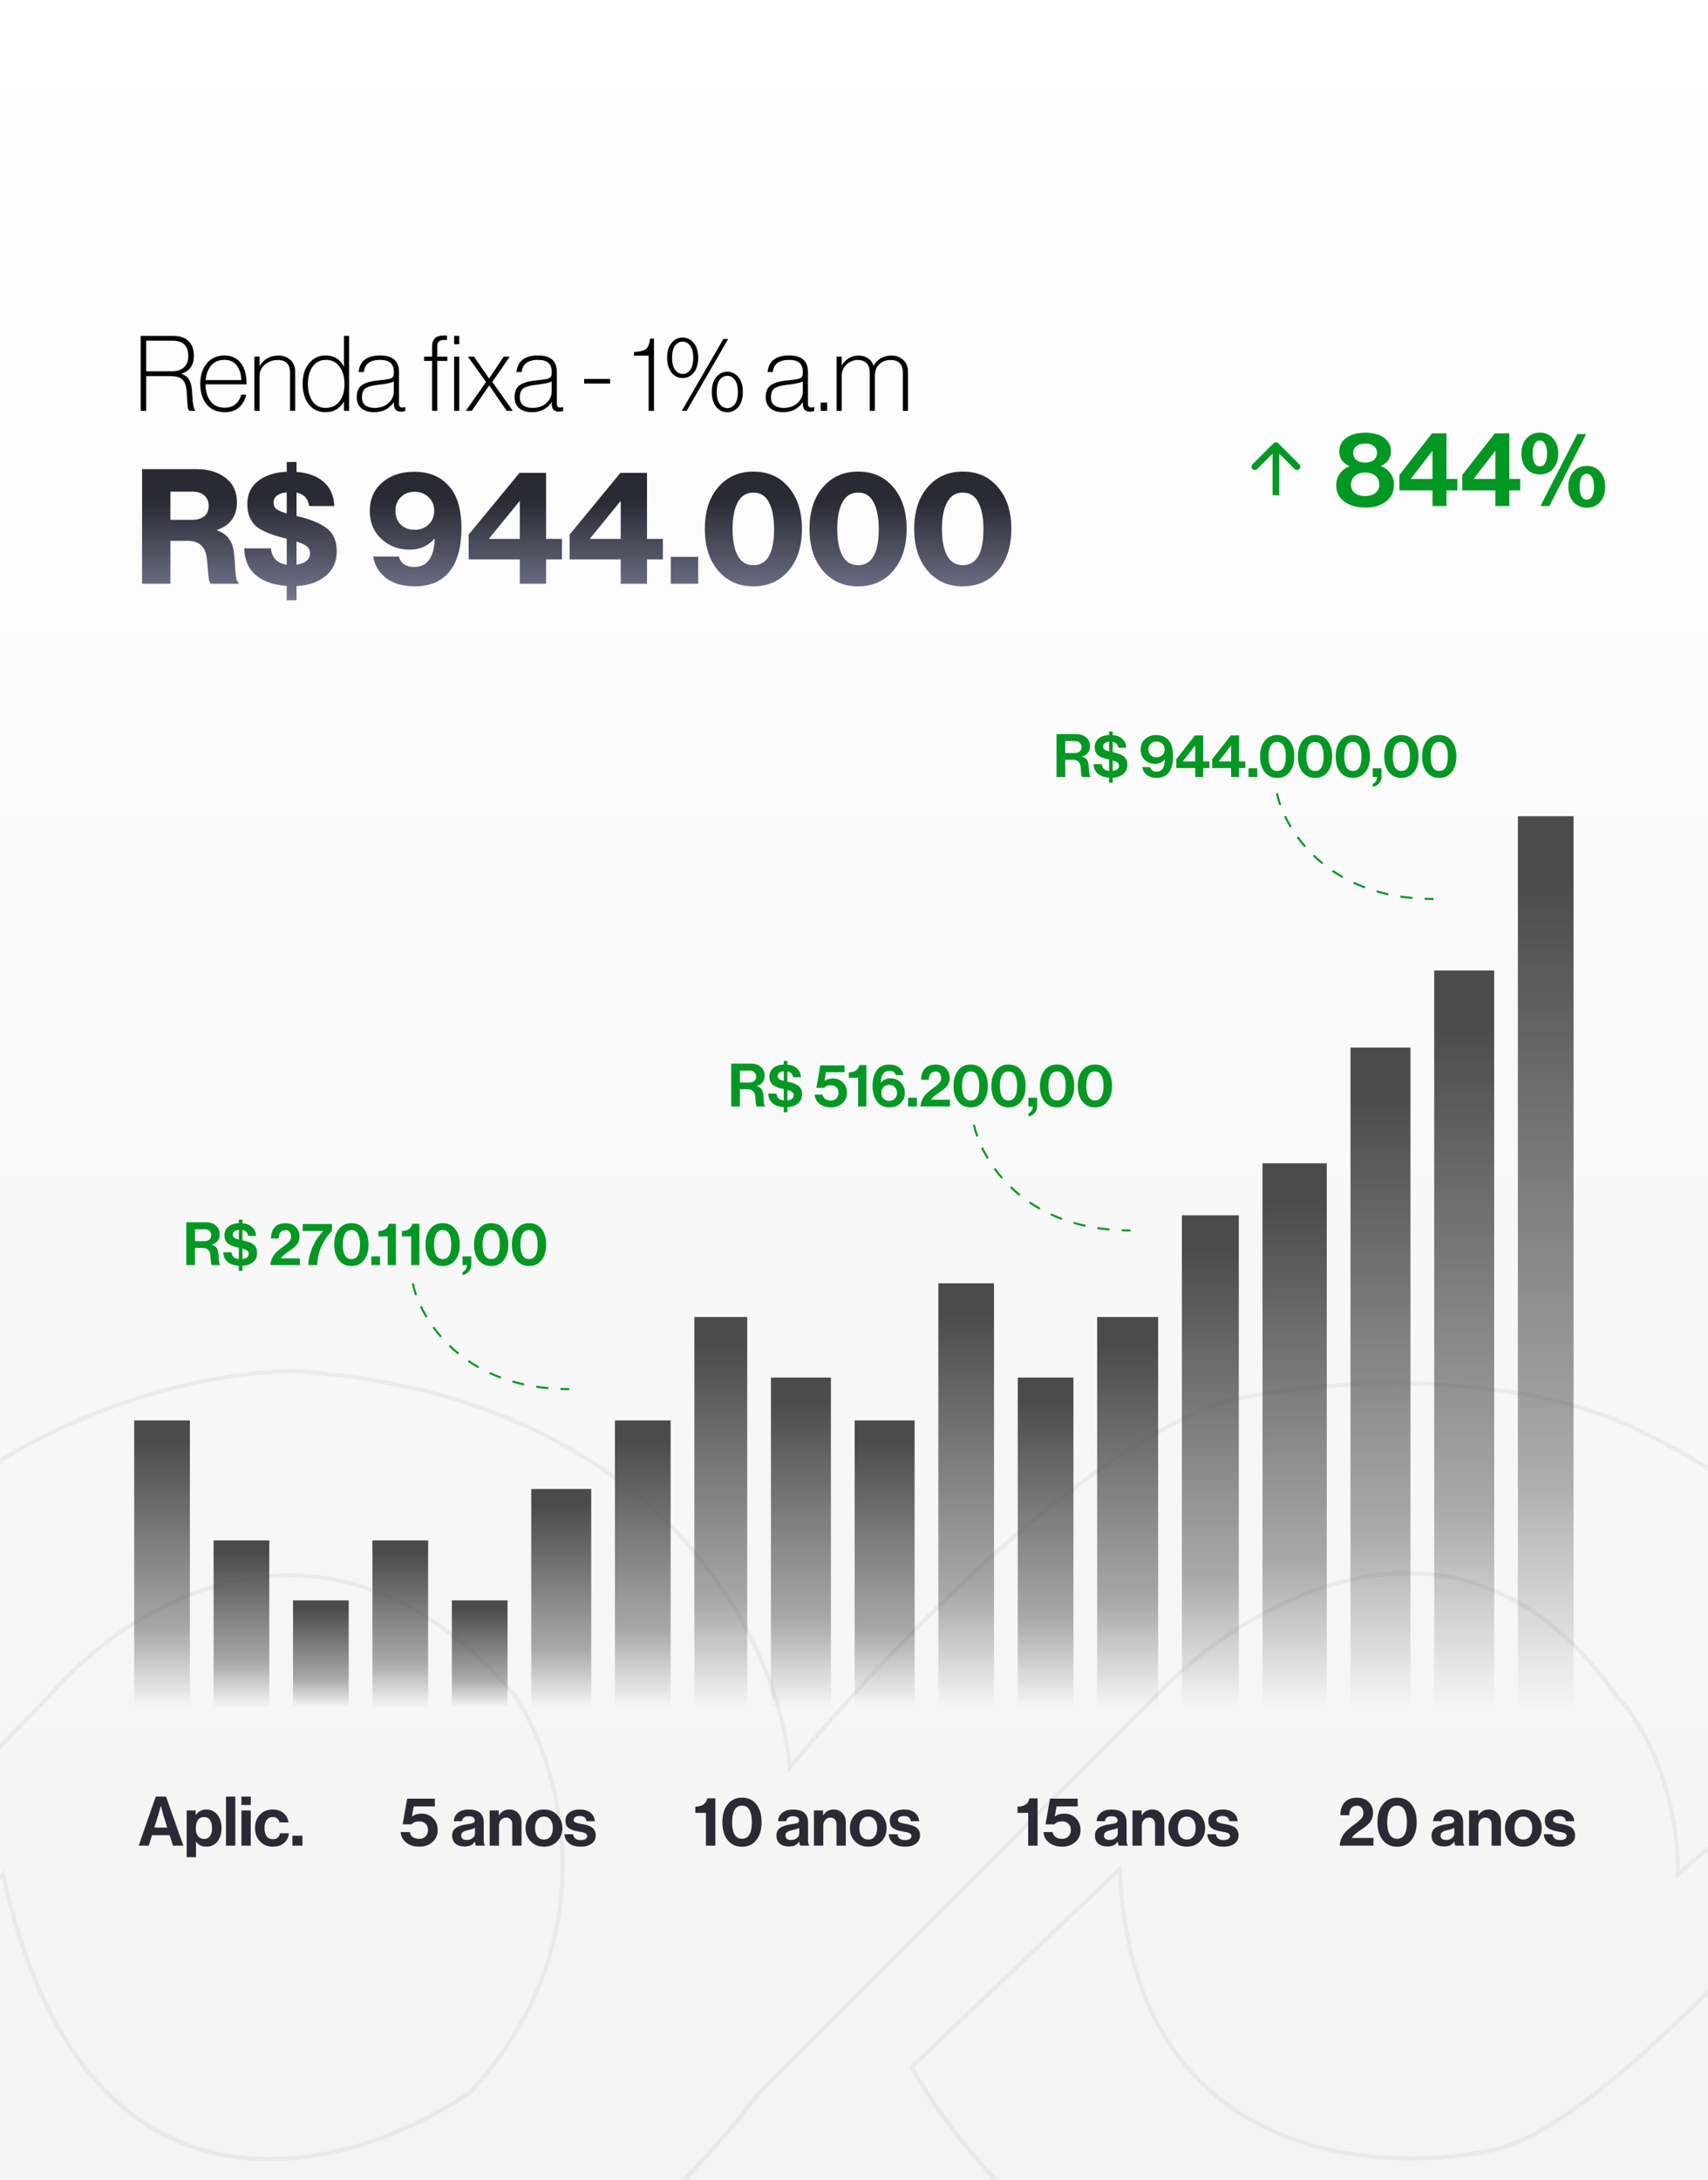 <svg xmlns="http://www.w3.org/2000/svg" width="420" height="536" viewBox="0 0 420 536" fill="none"><rect x="0" y="0" width="420" height="536" fill="#333333" stroke="none"/><g clip-path="url(#clip0_864_141)"><rect width="420" height="536" fill="url(#paint0_linear_864_141)"></rect><g opacity="0.05"><path d="M224.16 508.165L275.332 459.489C278.328 531.38 338.986 535.207 368.94 528.135C396.898 520.147 449.651 459.073 472.533 429.534H539.931L472.533 501.126V579.307H411.376V561.834C313.524 611.758 245.794 546.856 224.16 508.165Z" stroke="black"></path><path d="M-330 479.457L-330 315.955L-275.083 286V358.39C-274.085 350.402 -239.72 340.085 -222.663 335.924C-139.788 328.935 -96.604 380.44 -85.371 407.067L-134.047 459.487C-144.032 386.606 -196.452 382.524 -221.415 389.593C-268.224 403.183 -276.119 440.464 -272.509 469.709C-270.431 486.547 -262.094 502.274 -249.246 513.355C-208.212 548.748 -163.349 522.334 -144.032 501.923L-36.694 389.593C2.247 345.66 53.585 336.34 74.387 337.172C164.251 344.162 191.709 404.986 194.206 434.525C253.116 364.631 293.638 344.661 306.536 343.413C356.46 334.427 392.239 345.493 403.888 352.15C444.826 371.121 460.885 403.322 463.797 417.051L412.625 460.735C412.625 437.77 402.64 422.044 397.647 417.051C358.706 362.135 305.703 394.169 284.07 417.051L186.717 514.404C147.776 565.327 108.918 577.225 94.357 576.809C9.486 590.788 -35.862 537.702 -47.927 509.411L0.749 460.735C20.719 552.596 85.62 534.79 115.575 514.404C150.522 476.461 137.625 433.693 126.808 417.051C80.877 363.133 31.119 394.585 11.982 417.051C-10.484 440.349 -64.652 496.182 -101.596 533.126C-138.54 570.07 -162.562 576.809 -186.467 576.809H-227.655C-301.956 566.439 -327.526 509.411 -330 479.457Z" stroke="black"></path></g><rect x="33" y="349.185" width="13.694" height="70.579" fill="url(#paint1_linear_864_141)"></rect><rect x="52.527" y="378.68" width="13.694" height="41.083" fill="url(#paint2_linear_864_141)"></rect><rect x="72.054" y="393.428" width="13.694" height="26.335" fill="url(#paint3_linear_864_141)"></rect><rect x="91.582" y="378.68" width="13.694" height="41.083" fill="url(#paint4_linear_864_141)"></rect><rect x="111.109" y="393.428" width="13.694" height="26.335" fill="url(#paint5_linear_864_141)"></rect><rect x="130.636" y="366.039" width="14.748" height="53.724" fill="url(#paint6_linear_864_141)"></rect><rect x="151.216" y="349.185" width="13.694" height="70.579" fill="url(#paint7_linear_864_141)"></rect><rect x="170.743" y="323.763" width="13" height="96" fill="url(#paint8_linear_864_141)"></rect><rect x="189.576" y="338.65" width="14.748" height="81.113" fill="url(#paint9_linear_864_141)"></rect><rect x="210.157" y="349.185" width="14.748" height="70.579" fill="url(#paint10_linear_864_141)"></rect><rect x="230.737" y="315.476" width="13.694" height="104.288" fill="url(#paint11_linear_864_141)"></rect><rect x="250.264" y="338.65" width="13.694" height="81.113" fill="url(#paint12_linear_864_141)"></rect><rect x="269.792" y="323.763" width="15" height="96" fill="url(#paint13_linear_864_141)"></rect><rect x="290.625" y="298.763" width="14" height="121" fill="url(#paint14_linear_864_141)"></rect><rect x="310.457" y="285.979" width="15.801" height="133.783" fill="url(#paint15_linear_864_141)"></rect><rect x="332.091" y="257.538" width="14.748" height="162.226" fill="url(#paint16_linear_864_141)"></rect><rect x="352.672" y="238.576" width="14.748" height="181.187" fill="url(#paint17_linear_864_141)"></rect><rect x="373.252" y="200.653" width="13.694" height="219.11" fill="url(#paint18_linear_864_141)"></rect><path d="M101.5 315.5C103.333 324.167 113.6 341.5 140 341.5" stroke="#039823" stroke-width="0.5" stroke-dasharray="3 3"></path><path d="M239.5 276.5C241.333 285.167 251.6 302.5 278 302.5" stroke="#039823" stroke-width="0.5" stroke-dasharray="3 3"></path><path d="M314 195C315.833 203.667 326.1 221 352.5 221" stroke="#039823" stroke-width="0.5" stroke-dasharray="3 3"></path><path d="M34.104 453.725L38.301 441.674H40.829L45.076 453.725H42.531L41.722 451.163H37.374L36.581 453.725H34.104ZM39.025 445.82L37.947 449.292H41.132L40.053 445.82L39.565 443.966H39.531C39.329 444.775 39.16 445.393 39.025 445.82ZM45.905 456.556V445.078H48.113V446.157H48.164C48.804 445.28 49.652 444.842 50.709 444.842C51.843 444.842 52.754 445.264 53.439 446.106C54.124 446.949 54.467 448.05 54.467 449.41C54.467 450.803 54.124 451.916 53.439 452.747C52.754 453.567 51.849 453.977 50.725 453.977C49.602 453.977 48.77 453.567 48.231 452.747H48.197V456.556H45.905ZM50.237 452.073C50.821 452.073 51.282 451.843 51.619 451.382C51.967 450.921 52.141 450.286 52.141 449.477C52.141 448.612 51.978 447.932 51.653 447.438C51.327 446.943 50.827 446.696 50.152 446.696C49.467 446.696 48.961 446.955 48.636 447.472C48.31 447.977 48.147 448.646 48.147 449.477C48.147 450.275 48.327 450.91 48.686 451.382C49.046 451.843 49.562 452.073 50.237 452.073ZM55.568 453.725V441.674H57.86V453.725H55.568ZM59.369 453.725V445.078H61.661V453.725H59.369ZM59.369 443.73V441.674H61.661V443.73H59.369ZM67.15 453.977C65.812 453.977 64.739 453.545 63.93 452.68C63.121 451.814 62.717 450.724 62.717 449.41C62.717 448.095 63.11 447.005 63.897 446.14C64.695 445.275 65.739 444.842 67.032 444.842C68.122 444.842 69.009 445.129 69.695 445.702C70.38 446.275 70.801 447.045 70.959 448.011H68.717C68.638 447.618 68.459 447.297 68.178 447.05C67.897 446.803 67.549 446.679 67.133 446.679C66.459 446.679 65.942 446.921 65.582 447.404C65.223 447.887 65.043 448.556 65.043 449.41C65.043 450.253 65.217 450.921 65.565 451.416C65.914 451.899 66.425 452.14 67.099 452.14C68.099 452.14 68.678 451.651 68.835 450.674H71.043C70.964 451.629 70.577 452.421 69.88 453.05C69.183 453.668 68.273 453.977 67.15 453.977ZM71.908 453.725V451.281H74.369V453.725H71.908Z" fill="#292A33"></path><path d="M103.161 453.977C101.869 453.977 100.796 453.657 99.942 453.017C99.099 452.376 98.621 451.5 98.509 450.387H100.767C100.869 450.938 101.127 451.354 101.543 451.635C101.97 451.916 102.492 452.056 103.11 452.056C103.751 452.056 104.268 451.854 104.661 451.449C105.054 451.033 105.251 450.511 105.251 449.882C105.251 449.219 105.048 448.702 104.644 448.331C104.251 447.949 103.739 447.758 103.11 447.758C102.267 447.758 101.638 448 101.222 448.483H99.014L100.127 442.179H106.936V444.084H101.728L101.29 446.578H101.324C101.885 446.095 102.683 445.854 103.717 445.854C104.784 445.854 105.7 446.224 106.464 446.966C107.24 447.708 107.627 448.679 107.627 449.882C107.627 451.073 107.2 452.056 106.346 452.831C105.504 453.595 104.442 453.977 103.161 453.977ZM117.051 453.725C116.938 453.579 116.848 453.258 116.781 452.764H116.747C116.5 453.135 116.185 453.421 115.803 453.623C115.421 453.826 114.888 453.927 114.202 453.927C113.292 453.927 112.562 453.697 112.011 453.236C111.46 452.775 111.185 452.123 111.185 451.281C111.185 450.404 111.489 449.764 112.095 449.359C112.702 448.944 113.556 448.657 114.657 448.5C115.466 448.387 116.017 448.275 116.309 448.163C116.601 448.039 116.747 447.825 116.747 447.522C116.747 447.207 116.624 446.96 116.376 446.781C116.129 446.589 115.77 446.494 115.298 446.494C114.253 446.494 113.696 446.898 113.629 447.708H111.59C111.623 446.887 111.955 446.207 112.584 445.668C113.213 445.129 114.123 444.859 115.315 444.859C117.742 444.859 118.955 445.921 118.955 448.045V452.444C118.955 453.095 119.056 453.494 119.259 453.64V453.725H117.051ZM114.758 452.326C115.388 452.326 115.882 452.163 116.242 451.837C116.612 451.511 116.798 451.123 116.798 450.674V449.376C116.551 449.522 116.017 449.691 115.197 449.882C114.545 450.028 114.084 450.196 113.814 450.387C113.545 450.567 113.41 450.848 113.41 451.23C113.41 451.96 113.859 452.326 114.758 452.326ZM122.654 445.078V446.258H122.705C123.3 445.314 124.154 444.842 125.267 444.842C126.154 444.842 126.873 445.146 127.424 445.752C127.974 446.348 128.25 447.123 128.25 448.078V453.725H125.958V448.415C125.958 447.943 125.823 447.561 125.553 447.269C125.295 446.977 124.929 446.831 124.457 446.831C123.952 446.831 123.53 447.016 123.193 447.387C122.868 447.758 122.705 448.236 122.705 448.82V453.725H120.412V445.078H122.654ZM137.011 452.68C136.169 453.545 135.084 453.977 133.758 453.977C132.432 453.977 131.348 453.545 130.505 452.68C129.663 451.803 129.241 450.713 129.241 449.41C129.241 448.106 129.663 447.022 130.505 446.157C131.348 445.28 132.432 444.842 133.758 444.842C135.084 444.842 136.169 445.28 137.011 446.157C137.854 447.022 138.275 448.106 138.275 449.41C138.275 450.713 137.854 451.803 137.011 452.68ZM133.758 452.225C134.444 452.225 134.977 451.972 135.36 451.466C135.753 450.949 135.949 450.264 135.949 449.41C135.949 448.556 135.753 447.87 135.36 447.354C134.977 446.837 134.444 446.578 133.758 446.578C133.062 446.578 132.522 446.837 132.14 447.354C131.758 447.859 131.567 448.545 131.567 449.41C131.567 450.264 131.758 450.949 132.14 451.466C132.522 451.972 133.062 452.225 133.758 452.225ZM142.847 453.977C141.611 453.977 140.644 453.708 139.948 453.168C139.251 452.618 138.869 451.871 138.802 450.927H140.925C141.071 451.882 141.701 452.359 142.813 452.359C143.319 452.359 143.706 452.269 143.976 452.09C144.257 451.91 144.397 451.668 144.397 451.365C144.397 451.253 144.375 451.151 144.33 451.062C144.296 450.972 144.229 450.893 144.128 450.826C144.038 450.747 143.953 450.685 143.875 450.64C143.807 450.595 143.684 450.55 143.504 450.505C143.324 450.46 143.184 450.427 143.083 450.404C142.993 450.382 142.83 450.354 142.594 450.32C142.369 450.275 142.212 450.241 142.122 450.219C141.65 450.129 141.262 450.039 140.959 449.949C140.667 449.848 140.358 449.708 140.032 449.528C139.706 449.337 139.459 449.084 139.29 448.769C139.133 448.443 139.054 448.056 139.054 447.606C139.054 446.707 139.38 446.022 140.032 445.55C140.695 445.078 141.543 444.842 142.577 444.842C143.689 444.842 144.56 445.101 145.189 445.618C145.83 446.123 146.195 446.82 146.285 447.708H144.212C144.122 446.865 143.566 446.443 142.543 446.443C142.083 446.443 141.717 446.528 141.448 446.696C141.189 446.865 141.06 447.101 141.06 447.404C141.06 447.505 141.077 447.601 141.111 447.691C141.156 447.769 141.223 447.842 141.313 447.91C141.414 447.966 141.51 448.017 141.599 448.061C141.689 448.095 141.819 448.134 141.987 448.179C142.156 448.213 142.302 448.247 142.425 448.281C142.549 448.303 142.717 448.337 142.931 448.382C143.144 448.415 143.313 448.443 143.437 448.466C143.796 448.545 144.088 448.618 144.313 448.685C144.549 448.741 144.819 448.842 145.122 448.988C145.425 449.123 145.661 449.281 145.83 449.46C146.01 449.629 146.161 449.865 146.285 450.168C146.42 450.46 146.487 450.803 146.487 451.196C146.487 452.05 146.15 452.73 145.476 453.236C144.813 453.73 143.937 453.977 142.847 453.977Z" fill="#292A33"></path><path d="M173.594 453.725V445.668H170.982V444.151C172.712 444.084 173.684 443.398 173.898 442.095H175.903V453.725H173.594ZM182.453 453.994C180.981 453.994 179.807 453.449 178.93 452.359C178.065 451.269 177.633 449.803 177.633 447.96C177.633 446.118 178.071 444.651 178.947 443.561C179.824 442.471 180.998 441.926 182.47 441.926C183.953 441.926 185.122 442.471 185.976 443.561C186.841 444.64 187.273 446.106 187.273 447.96C187.273 449.803 186.841 451.269 185.976 452.359C185.122 453.449 183.947 453.994 182.453 453.994ZM182.47 452.039C184.077 452.039 184.88 450.68 184.88 447.96C184.88 446.679 184.683 445.679 184.29 444.96C183.897 444.241 183.29 443.882 182.47 443.882C181.638 443.882 181.02 444.241 180.616 444.96C180.223 445.679 180.026 446.679 180.026 447.96C180.026 449.241 180.223 450.241 180.616 450.96C181.02 451.68 181.638 452.039 182.47 452.039ZM196.793 453.725C196.681 453.579 196.591 453.258 196.523 452.764H196.49C196.242 453.135 195.928 453.421 195.546 453.623C195.164 453.826 194.63 453.927 193.945 453.927C193.034 453.927 192.304 453.697 191.753 453.236C191.203 452.775 190.928 452.123 190.928 451.281C190.928 450.404 191.231 449.764 191.838 449.359C192.444 448.944 193.298 448.657 194.4 448.5C195.209 448.387 195.759 448.275 196.051 448.163C196.343 448.039 196.49 447.825 196.49 447.522C196.49 447.207 196.366 446.96 196.119 446.781C195.872 446.589 195.512 446.494 195.04 446.494C193.995 446.494 193.439 446.898 193.371 447.708H191.332C191.366 446.887 191.697 446.207 192.326 445.668C192.956 445.129 193.866 444.859 195.057 444.859C197.484 444.859 198.698 445.921 198.698 448.045V452.444C198.698 453.095 198.799 453.494 199.001 453.64V453.725H196.793ZM194.501 452.326C195.13 452.326 195.624 452.163 195.984 451.837C196.355 451.511 196.54 451.123 196.54 450.674V449.376C196.293 449.522 195.759 449.691 194.939 449.882C194.287 450.028 193.827 450.196 193.557 450.387C193.287 450.567 193.152 450.848 193.152 451.23C193.152 451.96 193.602 452.326 194.501 452.326ZM202.396 445.078V446.258H202.447C203.043 445.314 203.896 444.842 205.009 444.842C205.897 444.842 206.616 445.146 207.166 445.752C207.717 446.348 207.992 447.123 207.992 448.078V453.725H205.7V448.415C205.7 447.943 205.565 447.561 205.295 447.269C205.037 446.977 204.672 446.831 204.2 446.831C203.694 446.831 203.273 447.016 202.936 447.387C202.61 447.758 202.447 448.236 202.447 448.82V453.725H200.155V445.078H202.396ZM216.754 452.68C215.911 453.545 214.827 453.977 213.501 453.977C212.175 453.977 211.091 453.545 210.248 452.68C209.405 451.803 208.984 450.713 208.984 449.41C208.984 448.106 209.405 447.022 210.248 446.157C211.091 445.28 212.175 444.842 213.501 444.842C214.827 444.842 215.911 445.28 216.754 446.157C217.596 447.022 218.018 448.106 218.018 449.41C218.018 450.713 217.596 451.803 216.754 452.68ZM213.501 452.225C214.186 452.225 214.72 451.972 215.102 451.466C215.495 450.949 215.692 450.264 215.692 449.41C215.692 448.556 215.495 447.87 215.102 447.354C214.72 446.837 214.186 446.578 213.501 446.578C212.804 446.578 212.265 446.837 211.883 447.354C211.501 447.859 211.31 448.545 211.31 449.41C211.31 450.264 211.501 450.949 211.883 451.466C212.265 451.972 212.804 452.225 213.501 452.225ZM222.589 453.977C221.353 453.977 220.387 453.708 219.69 453.168C218.993 452.618 218.611 451.871 218.544 450.927H220.668C220.814 451.882 221.443 452.359 222.555 452.359C223.061 452.359 223.449 452.269 223.718 452.09C223.999 451.91 224.14 451.668 224.14 451.365C224.14 451.253 224.117 451.151 224.072 451.062C224.039 450.972 223.971 450.893 223.87 450.826C223.78 450.747 223.696 450.685 223.617 450.64C223.55 450.595 223.426 450.55 223.246 450.505C223.067 450.46 222.926 450.427 222.825 450.404C222.735 450.382 222.572 450.354 222.336 450.32C222.111 450.275 221.954 450.241 221.864 450.219C221.392 450.129 221.005 450.039 220.701 449.949C220.409 449.848 220.1 449.708 219.774 449.528C219.448 449.337 219.201 449.084 219.033 448.769C218.875 448.443 218.797 448.056 218.797 447.606C218.797 446.707 219.123 446.022 219.774 445.55C220.437 445.078 221.286 444.842 222.319 444.842C223.432 444.842 224.303 445.101 224.932 445.618C225.572 446.123 225.937 446.82 226.027 447.708H223.954C223.864 446.865 223.308 446.443 222.286 446.443C221.825 446.443 221.46 446.528 221.19 446.696C220.932 446.865 220.802 447.101 220.802 447.404C220.802 447.505 220.819 447.601 220.853 447.691C220.898 447.769 220.965 447.842 221.055 447.91C221.156 447.966 221.252 448.017 221.342 448.061C221.432 448.095 221.561 448.134 221.729 448.179C221.898 448.213 222.044 448.247 222.168 448.281C222.291 448.303 222.46 448.337 222.673 448.382C222.887 448.415 223.055 448.443 223.179 448.466C223.539 448.545 223.831 448.618 224.055 448.685C224.291 448.741 224.561 448.842 224.864 448.988C225.168 449.123 225.404 449.281 225.572 449.46C225.752 449.629 225.904 449.865 226.027 450.168C226.162 450.46 226.23 450.803 226.23 451.196C226.23 452.05 225.893 452.73 225.218 453.236C224.555 453.73 223.679 453.977 222.589 453.977Z" fill="#292A33"></path><path d="M252.831 453.725V445.668H250.218V444.151C251.949 444.084 252.921 443.398 253.134 442.095H255.14V453.725H252.831ZM261.234 453.977C259.942 453.977 258.869 453.657 258.015 453.017C257.172 452.376 256.695 451.5 256.583 450.387H258.841C258.942 450.938 259.201 451.354 259.616 451.635C260.043 451.916 260.566 452.056 261.184 452.056C261.824 452.056 262.341 451.854 262.735 451.449C263.128 451.033 263.324 450.511 263.324 449.882C263.324 449.219 263.122 448.702 262.718 448.331C262.324 447.949 261.813 447.758 261.184 447.758C260.341 447.758 259.712 448 259.296 448.483H257.088L258.201 442.179H265.01V444.084H259.802L259.364 446.578H259.397C259.959 446.095 260.757 445.854 261.791 445.854C262.858 445.854 263.774 446.224 264.538 446.966C265.313 447.708 265.701 448.679 265.701 449.882C265.701 451.073 265.274 452.056 264.42 452.831C263.577 453.595 262.515 453.977 261.234 453.977ZM275.124 453.725C275.012 453.579 274.922 453.258 274.855 452.764H274.821C274.574 453.135 274.259 453.421 273.877 453.623C273.495 453.826 272.961 453.927 272.276 453.927C271.366 453.927 270.635 453.697 270.085 453.236C269.534 452.775 269.259 452.123 269.259 451.281C269.259 450.404 269.562 449.764 270.169 449.359C270.776 448.944 271.63 448.657 272.731 448.5C273.54 448.387 274.09 448.275 274.383 448.163C274.675 448.039 274.821 447.825 274.821 447.522C274.821 447.207 274.697 446.96 274.45 446.781C274.203 446.589 273.843 446.494 273.371 446.494C272.326 446.494 271.77 446.898 271.703 447.708H269.663C269.697 446.887 270.029 446.207 270.658 445.668C271.287 445.129 272.197 444.859 273.388 444.859C275.815 444.859 277.029 445.921 277.029 448.045V452.444C277.029 453.095 277.13 453.494 277.332 453.64V453.725H275.124ZM272.832 452.326C273.461 452.326 273.956 452.163 274.315 451.837C274.686 451.511 274.871 451.123 274.871 450.674V449.376C274.624 449.522 274.09 449.691 273.27 449.882C272.619 450.028 272.158 450.196 271.888 450.387C271.618 450.567 271.484 450.848 271.484 451.23C271.484 451.96 271.933 452.326 272.832 452.326ZM280.728 445.078V446.258H280.778C281.374 445.314 282.228 444.842 283.34 444.842C284.228 444.842 284.947 445.146 285.498 445.752C286.048 446.348 286.323 447.123 286.323 448.078V453.725H284.031V448.415C284.031 447.943 283.896 447.561 283.627 447.269C283.368 446.977 283.003 446.831 282.531 446.831C282.026 446.831 281.604 447.016 281.267 447.387C280.941 447.758 280.778 448.236 280.778 448.82V453.725H278.486V445.078H280.728ZM295.085 452.68C294.242 453.545 293.158 453.977 291.832 453.977C290.506 453.977 289.422 453.545 288.579 452.68C287.736 451.803 287.315 450.713 287.315 449.41C287.315 448.106 287.736 447.022 288.579 446.157C289.422 445.28 290.506 444.842 291.832 444.842C293.158 444.842 294.242 445.28 295.085 446.157C295.928 447.022 296.349 448.106 296.349 449.41C296.349 450.713 295.928 451.803 295.085 452.68ZM291.832 452.225C292.517 452.225 293.051 451.972 293.433 451.466C293.826 450.949 294.023 450.264 294.023 449.41C294.023 448.556 293.826 447.87 293.433 447.354C293.051 446.837 292.517 446.578 291.832 446.578C291.135 446.578 290.596 446.837 290.214 447.354C289.832 447.859 289.641 448.545 289.641 449.41C289.641 450.264 289.832 450.949 290.214 451.466C290.596 451.972 291.135 452.225 291.832 452.225ZM300.92 453.977C299.684 453.977 298.718 453.708 298.021 453.168C297.325 452.618 296.943 451.871 296.875 450.927H298.999C299.145 451.882 299.774 452.359 300.887 452.359C301.392 452.359 301.78 452.269 302.05 452.09C302.331 451.91 302.471 451.668 302.471 451.365C302.471 451.253 302.448 451.151 302.404 451.062C302.37 450.972 302.302 450.893 302.201 450.826C302.111 450.747 302.027 450.685 301.948 450.64C301.881 450.595 301.757 450.55 301.578 450.505C301.398 450.46 301.257 450.427 301.156 450.404C301.066 450.382 300.903 450.354 300.668 450.32C300.443 450.275 300.285 450.241 300.196 450.219C299.724 450.129 299.336 450.039 299.033 449.949C298.74 449.848 298.431 449.708 298.106 449.528C297.78 449.337 297.533 449.084 297.364 448.769C297.207 448.443 297.128 448.056 297.128 447.606C297.128 446.707 297.454 446.022 298.106 445.55C298.769 445.078 299.617 444.842 300.651 444.842C301.763 444.842 302.634 445.101 303.263 445.618C303.904 446.123 304.269 446.82 304.359 447.708H302.286C302.196 446.865 301.639 446.443 300.617 446.443C300.156 446.443 299.791 446.528 299.521 446.696C299.263 446.865 299.134 447.101 299.134 447.404C299.134 447.505 299.151 447.601 299.184 447.691C299.229 447.769 299.297 447.842 299.387 447.91C299.488 447.966 299.583 448.017 299.673 448.061C299.763 448.095 299.892 448.134 300.061 448.179C300.229 448.213 300.375 448.247 300.499 448.281C300.623 448.303 300.791 448.337 301.005 448.382C301.218 448.415 301.387 448.443 301.51 448.466C301.87 448.545 302.162 448.618 302.387 448.685C302.623 448.741 302.892 448.842 303.196 448.988C303.499 449.123 303.735 449.281 303.904 449.46C304.083 449.629 304.235 449.865 304.359 450.168C304.494 450.46 304.561 450.803 304.561 451.196C304.561 452.05 304.224 452.73 303.55 453.236C302.887 453.73 302.01 453.977 300.92 453.977Z" fill="#292A33"></path><path d="M329.438 453.725C329.461 453.039 329.624 452.393 329.927 451.786C330.23 451.168 330.556 450.674 330.905 450.303C331.264 449.932 331.702 449.545 332.219 449.14C332.399 448.994 332.68 448.781 333.062 448.5C333.455 448.219 333.747 448 333.938 447.842C334.129 447.685 334.343 447.488 334.579 447.252C334.826 447.005 335 446.758 335.101 446.511C335.202 446.252 335.253 445.983 335.253 445.702C335.253 445.151 335.113 444.713 334.832 444.387C334.551 444.061 334.158 443.898 333.652 443.898C333.068 443.898 332.607 444.101 332.27 444.505C331.944 444.91 331.775 445.488 331.764 446.241H329.607C329.607 444.893 329.949 443.842 330.635 443.089C331.332 442.325 332.354 441.943 333.702 441.943C334.916 441.943 335.871 442.297 336.568 443.005C337.276 443.713 337.63 444.589 337.63 445.634C337.63 446.151 337.551 446.623 337.394 447.05C337.248 447.466 337.012 447.848 336.686 448.196C336.36 448.545 336.068 448.82 335.809 449.022C335.551 449.224 335.191 449.477 334.731 449.781C333.472 450.59 332.697 451.275 332.405 451.837H337.731V453.725H329.438ZM343.543 453.994C342.071 453.994 340.897 453.449 340.021 452.359C339.156 451.269 338.723 449.803 338.723 447.96C338.723 446.118 339.161 444.651 340.038 443.561C340.914 442.471 342.088 441.926 343.56 441.926C345.043 441.926 346.212 442.471 347.066 443.561C347.931 444.64 348.364 446.106 348.364 447.96C348.364 449.803 347.931 451.269 347.066 452.359C346.212 453.449 345.038 453.994 343.543 453.994ZM343.56 452.039C345.167 452.039 345.97 450.68 345.97 447.96C345.97 446.679 345.774 445.679 345.381 444.96C344.987 444.241 344.381 443.882 343.56 443.882C342.729 443.882 342.111 444.241 341.706 444.96C341.313 445.679 341.116 446.679 341.116 447.96C341.116 449.241 341.313 450.241 341.706 450.96C342.111 451.68 342.729 452.039 343.56 452.039ZM357.883 453.725C357.771 453.579 357.681 453.258 357.614 452.764H357.58C357.333 453.135 357.018 453.421 356.636 453.623C356.254 453.826 355.72 453.927 355.035 453.927C354.125 453.927 353.394 453.697 352.844 453.236C352.293 452.775 352.018 452.123 352.018 451.281C352.018 450.404 352.321 449.764 352.928 449.359C353.535 448.944 354.389 448.657 355.49 448.5C356.299 448.387 356.85 448.275 357.142 448.163C357.434 448.039 357.58 447.825 357.58 447.522C357.58 447.207 357.456 446.96 357.209 446.781C356.962 446.589 356.602 446.494 356.131 446.494C355.086 446.494 354.529 446.898 354.462 447.708H352.423C352.456 446.887 352.788 446.207 353.417 445.668C354.046 445.129 354.956 444.859 356.147 444.859C358.574 444.859 359.788 445.921 359.788 448.045V452.444C359.788 453.095 359.889 453.494 360.091 453.64V453.725H357.883ZM355.591 452.326C356.22 452.326 356.715 452.163 357.074 451.837C357.445 451.511 357.631 451.123 357.631 450.674V449.376C357.383 449.522 356.85 449.691 356.029 449.882C355.378 450.028 354.917 450.196 354.647 450.387C354.378 450.567 354.243 450.848 354.243 451.23C354.243 451.96 354.692 452.326 355.591 452.326ZM363.487 445.078V446.258H363.537C364.133 445.314 364.987 444.842 366.099 444.842C366.987 444.842 367.706 445.146 368.257 445.752C368.807 446.348 369.083 447.123 369.083 448.078V453.725H366.79V448.415C366.79 447.943 366.656 447.561 366.386 447.269C366.127 446.977 365.762 446.831 365.29 446.831C364.785 446.831 364.363 447.016 364.026 447.387C363.7 447.758 363.537 448.236 363.537 448.82V453.725H361.245V445.078H363.487ZM377.844 452.68C377.001 453.545 375.917 453.977 374.591 453.977C373.265 453.977 372.181 453.545 371.338 452.68C370.496 451.803 370.074 450.713 370.074 449.41C370.074 448.106 370.496 447.022 371.338 446.157C372.181 445.28 373.265 444.842 374.591 444.842C375.917 444.842 377.001 445.28 377.844 446.157C378.687 447.022 379.108 448.106 379.108 449.41C379.108 450.713 378.687 451.803 377.844 452.68ZM374.591 452.225C375.277 452.225 375.81 451.972 376.192 451.466C376.586 450.949 376.782 450.264 376.782 449.41C376.782 448.556 376.586 447.87 376.192 447.354C375.81 446.837 375.277 446.578 374.591 446.578C373.895 446.578 373.355 446.837 372.973 447.354C372.591 447.859 372.4 448.545 372.4 449.41C372.4 450.264 372.591 450.949 372.973 451.466C373.355 451.972 373.895 452.225 374.591 452.225ZM383.68 453.977C382.443 453.977 381.477 453.708 380.781 453.168C380.084 452.618 379.702 451.871 379.634 450.927H381.758C381.904 451.882 382.533 452.359 383.646 452.359C384.151 452.359 384.539 452.269 384.809 452.09C385.09 451.91 385.23 451.668 385.23 451.365C385.23 451.253 385.208 451.151 385.163 451.062C385.129 450.972 385.062 450.893 384.96 450.826C384.871 450.747 384.786 450.685 384.708 450.64C384.64 450.595 384.517 450.55 384.337 450.505C384.157 450.46 384.017 450.427 383.915 450.404C383.826 450.382 383.663 450.354 383.427 450.32C383.202 450.275 383.045 450.241 382.955 450.219C382.483 450.129 382.095 450.039 381.792 449.949C381.5 449.848 381.191 449.708 380.865 449.528C380.539 449.337 380.292 449.084 380.123 448.769C379.966 448.443 379.887 448.056 379.887 447.606C379.887 446.707 380.213 446.022 380.865 445.55C381.528 445.078 382.376 444.842 383.41 444.842C384.522 444.842 385.393 445.101 386.022 445.618C386.663 446.123 387.028 446.82 387.118 447.708H385.045C384.955 446.865 384.399 446.443 383.376 446.443C382.915 446.443 382.55 446.528 382.281 446.696C382.022 446.865 381.893 447.101 381.893 447.404C381.893 447.505 381.91 447.601 381.943 447.691C381.988 447.769 382.056 447.842 382.146 447.91C382.247 447.966 382.342 448.017 382.432 448.061C382.522 448.095 382.651 448.134 382.82 448.179C382.988 448.213 383.135 448.247 383.258 448.281C383.382 448.303 383.55 448.337 383.764 448.382C383.977 448.415 384.146 448.443 384.269 448.466C384.629 448.545 384.921 448.618 385.146 448.685C385.382 448.741 385.651 448.842 385.955 448.988C386.258 449.123 386.494 449.281 386.663 449.46C386.843 449.629 386.994 449.865 387.118 450.168C387.253 450.46 387.32 450.803 387.32 451.196C387.32 452.05 386.983 452.73 386.309 453.236C385.646 453.73 384.769 453.977 383.68 453.977Z" fill="#292A33"></path><path d="M34.598 101V82.569H42.564C44.231 82.569 45.494 82.998 46.353 83.858C47.23 84.7 47.668 85.911 47.668 87.492C47.668 89.761 46.663 91.213 44.652 91.849V91.926C45.58 92.235 46.233 92.777 46.611 93.55C47.006 94.306 47.23 95.441 47.281 96.953C47.367 99.273 47.625 100.588 48.054 100.897V101H46.611C46.405 100.88 46.259 100.562 46.173 100.046C46.087 99.513 46.009 98.457 45.941 96.876C45.872 95.157 45.537 93.997 44.935 93.395C44.351 92.777 43.328 92.467 41.868 92.467H35.939V101H34.598ZM35.939 83.754V91.282H42.126C43.483 91.282 44.514 90.964 45.219 90.328C45.941 89.675 46.302 88.747 46.302 87.544C46.302 85.017 45.004 83.754 42.409 83.754H35.939ZM60.621 94.478H50.541C50.559 96.18 50.962 97.563 51.753 98.628C52.543 99.694 53.721 100.227 55.285 100.227C57.347 100.227 58.696 99.161 59.332 97.03H60.543C60.251 98.336 59.658 99.385 58.764 100.175C57.871 100.948 56.711 101.335 55.285 101.335C53.377 101.335 51.89 100.699 50.825 99.427C49.776 98.139 49.252 96.446 49.252 94.349C49.252 92.287 49.785 90.611 50.851 89.323C51.933 88.034 53.377 87.389 55.181 87.389C56.608 87.389 57.776 87.819 58.687 88.678C60.011 89.898 60.655 91.832 60.621 94.478ZM59.332 93.447C59.297 92.003 58.936 90.818 58.249 89.89C57.579 88.944 56.556 88.472 55.181 88.472C53.806 88.472 52.724 88.927 51.933 89.838C51.16 90.749 50.705 91.952 50.567 93.447H59.332ZM63.822 87.673V89.915H63.874C64.905 88.248 66.452 87.415 68.514 87.415C69.7 87.415 70.671 87.776 71.427 88.498C72.2 89.202 72.587 90.199 72.587 91.488V101H71.324V91.617C71.324 89.537 70.31 88.498 68.282 88.498C67.079 88.498 66.031 88.876 65.137 89.632C64.261 90.371 63.822 91.29 63.822 92.39V101H62.559V87.673H63.822ZM80.046 101.335C78.31 101.335 76.936 100.691 75.921 99.402C74.925 98.096 74.426 96.42 74.426 94.375C74.426 92.227 74.959 90.525 76.025 89.271C77.09 88.016 78.422 87.389 80.02 87.389C82.117 87.389 83.621 88.291 84.531 90.096H84.583V82.569H85.846V101H84.583V98.783H84.531C83.517 100.484 82.022 101.335 80.046 101.335ZM76.824 98.628C77.58 99.728 78.671 100.278 80.098 100.278C81.524 100.278 82.65 99.746 83.475 98.68C84.299 97.615 84.712 96.188 84.712 94.401C84.712 92.665 84.308 91.247 83.5 90.147C82.693 89.03 81.567 88.472 80.123 88.472C78.766 88.472 77.692 89.013 76.901 90.096C76.111 91.178 75.715 92.614 75.715 94.401C75.715 96.102 76.085 97.511 76.824 98.628ZM98.621 101.206C98.088 101.206 97.659 101.06 97.332 100.768C97.023 100.459 96.868 100.003 96.868 99.402V98.938H96.791C95.657 100.536 94.05 101.335 91.971 101.335C90.699 101.335 89.668 101.017 88.877 100.381C88.104 99.728 87.717 98.809 87.717 97.623C87.717 96.867 87.846 96.231 88.104 95.716C88.379 95.183 88.783 94.77 89.315 94.478C89.865 94.186 90.415 93.98 90.965 93.859C91.515 93.722 92.185 93.61 92.976 93.524C94.626 93.37 95.683 93.198 96.147 93.009C96.611 92.82 96.843 92.424 96.843 91.823V91.359C96.843 89.434 95.725 88.472 93.491 88.472C90.999 88.472 89.659 89.469 89.47 91.462H88.181C88.456 88.747 90.226 87.389 93.491 87.389C96.568 87.389 98.106 88.738 98.106 91.436V99.273C98.106 99.891 98.389 100.201 98.956 100.201C99.111 100.201 99.317 100.158 99.575 100.072H99.652V101C99.377 101.137 99.034 101.206 98.621 101.206ZM92.099 100.278C93.543 100.278 94.694 99.874 95.554 99.067C96.413 98.259 96.843 97.322 96.843 96.257V93.782C96.189 94.109 94.952 94.375 93.13 94.581C92.426 94.667 91.867 94.753 91.455 94.839C91.06 94.925 90.647 95.071 90.218 95.277C89.788 95.484 89.479 95.784 89.29 96.18C89.1 96.575 89.006 97.073 89.006 97.675C89.006 98.568 89.29 99.23 89.857 99.659C90.424 100.072 91.171 100.278 92.099 100.278ZM104.275 88.73V87.673H106.26V85.146C106.26 83.359 107.214 82.466 109.121 82.466H109.92V83.574H109.199C108.58 83.574 108.142 83.711 107.884 83.986C107.643 84.244 107.523 84.639 107.523 85.172V87.673H109.998V88.73H107.523V101H106.26V88.73H104.275ZM111.673 101V87.673H112.936V101H111.673ZM111.673 84.631V82.569H112.936V84.631H111.673ZM114.544 101L119.519 93.911L115.06 87.673H116.555L120.241 93.009H120.293L123.876 87.673H125.345L121.066 93.885L126.093 101H124.598L120.318 94.787H120.267L116.014 101H114.544ZM137.44 101.206C136.907 101.206 136.477 101.06 136.151 100.768C135.841 100.459 135.687 100.003 135.687 99.402V98.938H135.609C134.475 100.536 132.868 101.335 130.789 101.335C129.517 101.335 128.486 101.017 127.696 100.381C126.922 99.728 126.535 98.809 126.535 97.623C126.535 96.867 126.664 96.231 126.922 95.716C127.197 95.183 127.601 94.77 128.134 94.478C128.684 94.186 129.234 93.98 129.784 93.859C130.333 93.722 131.004 93.61 131.794 93.524C133.444 93.37 134.501 93.198 134.965 93.009C135.429 92.82 135.661 92.424 135.661 91.823V91.359C135.661 89.434 134.544 88.472 132.31 88.472C129.818 88.472 128.477 89.469 128.288 91.462H126.999C127.274 88.747 129.045 87.389 132.31 87.389C135.386 87.389 136.924 88.738 136.924 91.436V99.273C136.924 99.891 137.208 100.201 137.775 100.201C137.929 100.201 138.136 100.158 138.393 100.072H138.471V101C138.196 101.137 137.852 101.206 137.44 101.206ZM130.918 100.278C132.361 100.278 133.513 99.874 134.372 99.067C135.231 98.259 135.661 97.322 135.661 96.257V93.782C135.008 94.109 133.771 94.375 131.949 94.581C131.244 94.667 130.686 94.753 130.273 94.839C129.878 94.925 129.466 95.071 129.036 95.277C128.606 95.484 128.297 95.784 128.108 96.18C127.919 96.575 127.824 97.073 127.824 97.675C127.824 98.568 128.108 99.23 128.675 99.659C129.242 100.072 129.99 100.278 130.918 100.278ZM143.635 94.298V93.163H150.028V94.298H143.635ZM159.503 101V87.441H155.894V86.538C157.355 86.453 158.343 86.203 158.859 85.791C159.375 85.378 159.71 84.528 159.864 83.239H160.818V101H159.503ZM170.599 91.617C169.877 92.493 168.967 92.931 167.867 92.931C166.767 92.931 165.856 92.493 165.134 91.617C164.412 90.723 164.051 89.503 164.051 87.956C164.051 86.392 164.412 85.172 165.134 84.296C165.873 83.419 166.784 82.981 167.867 82.981C168.949 82.981 169.852 83.419 170.573 84.296C171.312 85.155 171.682 86.375 171.682 87.956C171.682 89.503 171.321 90.723 170.599 91.617ZM181.581 100.02C180.859 100.897 179.948 101.335 178.848 101.335C177.748 101.335 176.837 100.897 176.116 100.02C175.394 99.127 175.033 97.907 175.033 96.36C175.033 94.796 175.394 93.576 176.116 92.699C176.855 91.823 177.765 91.385 178.848 91.385C179.931 91.385 180.833 91.823 181.555 92.699C182.294 93.559 182.663 94.779 182.663 96.36C182.663 97.907 182.302 99.127 181.581 100.02ZM178.848 100.33C179.604 100.33 180.223 100.003 180.704 99.35C181.203 98.68 181.452 97.683 181.452 96.36C181.452 95.071 181.203 94.091 180.704 93.421C180.206 92.734 179.587 92.39 178.848 92.39C178.092 92.39 177.465 92.725 176.966 93.395C176.485 94.049 176.245 95.037 176.245 96.36C176.245 97.649 176.494 98.637 176.992 99.324C177.491 99.995 178.109 100.33 178.848 100.33ZM167.867 91.926C168.623 91.926 169.241 91.6 169.723 90.947C170.221 90.276 170.47 89.279 170.47 87.956C170.47 86.667 170.221 85.688 169.723 85.017C169.224 84.33 168.606 83.986 167.867 83.986C167.11 83.986 166.483 84.322 165.985 84.992C165.504 85.645 165.263 86.633 165.263 87.956C165.263 89.245 165.512 90.233 166.011 90.921C166.509 91.591 167.128 91.926 167.867 91.926ZM167.66 101L177.869 83.342H179.054L168.846 101H167.66ZM199.192 101.206C198.659 101.206 198.229 101.06 197.903 100.768C197.593 100.459 197.439 100.003 197.439 99.402V98.938H197.361C196.227 100.536 194.62 101.335 192.541 101.335C191.269 101.335 190.238 101.017 189.447 100.381C188.674 99.728 188.287 98.809 188.287 97.623C188.287 96.867 188.416 96.231 188.674 95.716C188.949 95.183 189.353 94.77 189.886 94.478C190.436 94.186 190.986 93.98 191.535 93.859C192.085 93.722 192.756 93.61 193.546 93.524C195.196 93.37 196.253 93.198 196.717 93.009C197.181 92.82 197.413 92.424 197.413 91.823V91.359C197.413 89.434 196.296 88.472 194.062 88.472C191.57 88.472 190.229 89.469 190.04 91.462H188.751C189.026 88.747 190.796 87.389 194.062 87.389C197.138 87.389 198.676 88.738 198.676 91.436V99.273C198.676 99.891 198.96 100.201 199.527 100.201C199.681 100.201 199.888 100.158 200.145 100.072H200.223V101C199.948 101.137 199.604 101.206 199.192 101.206ZM192.67 100.278C194.113 100.278 195.265 99.874 196.124 99.067C196.983 98.259 197.413 97.322 197.413 96.257V93.782C196.76 94.109 195.523 94.375 193.701 94.581C192.996 94.667 192.438 94.753 192.025 94.839C191.63 94.925 191.218 95.071 190.788 95.277C190.358 95.484 190.049 95.784 189.86 96.18C189.671 96.575 189.576 97.073 189.576 97.675C189.576 98.568 189.86 99.23 190.427 99.659C190.994 100.072 191.742 100.278 192.67 100.278ZM201.817 101V98.963H203.389V101H201.817ZM205.724 101V87.673H206.987V89.761H207.039C208.036 88.197 209.41 87.415 211.163 87.415C212.023 87.415 212.77 87.63 213.406 88.059C214.059 88.472 214.515 89.073 214.772 89.864H214.85C215.795 88.231 217.264 87.415 219.258 87.415C220.409 87.415 221.363 87.776 222.119 88.498C222.892 89.202 223.279 90.199 223.279 91.488V101H222.016V91.617C222.016 89.537 221.002 88.498 218.974 88.498C217.874 88.498 216.955 88.841 216.216 89.529C215.494 90.216 215.133 91.17 215.133 92.39V101H213.87V91.617C213.87 90.568 213.604 89.787 213.071 89.271C212.538 88.755 211.825 88.498 210.931 88.498C209.866 88.498 208.938 88.876 208.147 89.632C207.374 90.388 206.987 91.307 206.987 92.39V101H205.724Z" fill="black"></path><path d="M335.771 124.782C333.691 124.782 331.973 124.301 330.615 123.339C329.257 122.359 328.578 121.01 328.578 119.291C328.578 118.209 328.871 117.264 329.455 116.456C330.039 115.631 330.821 115.029 331.801 114.651V114.574C330.151 113.818 329.326 112.649 329.326 111.068C329.326 109.59 329.91 108.439 331.079 107.614C332.248 106.789 333.803 106.377 335.745 106.377C337.67 106.377 339.199 106.789 340.333 107.614C341.468 108.422 342.035 109.556 342.035 111.017C342.035 112.598 341.218 113.775 339.586 114.548V114.626C340.565 114.969 341.339 115.545 341.906 116.353C342.49 117.143 342.782 118.071 342.782 119.137C342.782 120.907 342.129 122.29 340.823 123.287C339.517 124.284 337.833 124.782 335.771 124.782ZM335.693 121.947C336.724 121.947 337.558 121.697 338.194 121.199C338.847 120.683 339.173 120.005 339.173 119.163C339.173 118.252 338.864 117.53 338.245 116.997C337.644 116.447 336.81 116.172 335.745 116.172C334.662 116.172 333.803 116.447 333.167 116.997C332.531 117.53 332.213 118.252 332.213 119.163C332.213 120.022 332.523 120.701 333.141 121.199C333.777 121.697 334.628 121.947 335.693 121.947ZM335.693 113.723C336.587 113.723 337.292 113.509 337.807 113.079C338.34 112.632 338.606 112.056 338.606 111.352C338.606 110.647 338.348 110.089 337.833 109.676C337.317 109.247 336.604 109.032 335.693 109.032C334.782 109.032 334.061 109.247 333.528 109.676C333.012 110.089 332.755 110.647 332.755 111.352C332.755 112.056 333.012 112.632 333.528 113.079C334.061 113.509 334.782 113.723 335.693 113.723ZM352.257 124.396V120.555H344.111V116.765L352.129 106.531H355.686V117.745H358.367V120.555H355.686V124.396H352.257ZM346.947 117.667V117.745H352.257V110.888H352.206L346.947 117.667ZM367.714 124.396V120.555H359.568V116.765L367.585 106.531H371.143V117.745H373.824V120.555H371.143V124.396H367.714ZM362.404 117.667V117.745H367.714V110.888H367.663L362.404 117.667ZM378.653 116.636C377.33 116.636 376.238 116.172 375.379 115.244C374.537 114.299 374.116 113.053 374.116 111.506C374.116 109.96 374.537 108.714 375.379 107.769C376.238 106.823 377.33 106.351 378.653 106.351C379.993 106.351 381.076 106.823 381.901 107.769C382.743 108.697 383.164 109.943 383.164 111.506C383.164 113.053 382.743 114.299 381.901 115.244C381.076 116.172 379.993 116.636 378.653 116.636ZM390.202 124.808C388.878 124.808 387.787 124.344 386.928 123.416C386.086 122.471 385.665 121.225 385.665 119.678C385.665 118.131 386.086 116.885 386.928 115.94C387.787 114.995 388.878 114.522 390.202 114.522C391.542 114.522 392.625 114.995 393.45 115.94C394.292 116.868 394.713 118.114 394.713 119.678C394.713 121.225 394.292 122.471 393.45 123.416C392.625 124.344 391.542 124.808 390.202 124.808ZM378.808 124.396L387.856 106.712H390.047L380.999 124.396H378.808ZM388.861 121.972C389.17 122.539 389.617 122.823 390.202 122.823C390.786 122.823 391.224 122.539 391.516 121.972C391.826 121.405 391.98 120.64 391.98 119.678C391.98 118.716 391.826 117.942 391.516 117.358C391.207 116.774 390.769 116.482 390.202 116.482C389.617 116.482 389.17 116.774 388.861 117.358C388.569 117.925 388.423 118.699 388.423 119.678C388.423 120.64 388.569 121.405 388.861 121.972ZM377.312 113.801C377.622 114.368 378.069 114.651 378.653 114.651C379.237 114.651 379.675 114.368 379.968 113.801C380.277 113.234 380.432 112.469 380.432 111.506C380.432 110.544 380.277 109.771 379.968 109.186C379.658 108.602 379.22 108.31 378.653 108.31C378.069 108.31 377.622 108.602 377.312 109.186C377.02 109.753 376.874 110.527 376.874 111.506C376.874 112.469 377.02 113.234 377.312 113.801Z" fill="#039823"></path><path d="M45.81 311V300.471H50.64C51.651 300.471 52.466 300.741 53.085 301.281C53.713 301.821 54.027 302.528 54.027 303.401C54.027 304.746 53.384 305.596 52.098 305.949V305.993C52.599 306.14 52.972 306.376 53.217 306.7C53.472 307.014 53.634 307.485 53.703 308.114C53.723 308.349 53.742 308.629 53.762 308.953C53.791 309.267 53.811 309.518 53.821 309.704C53.841 309.891 53.86 310.077 53.88 310.264C53.909 310.45 53.944 310.597 53.983 310.705C54.032 310.804 54.091 310.867 54.16 310.897V311H52.113C52.073 310.98 52.039 310.946 52.01 310.897C51.98 310.838 51.956 310.759 51.936 310.661C51.916 310.563 51.897 310.465 51.877 310.367C51.867 310.259 51.852 310.126 51.833 309.969C51.823 309.802 51.813 309.66 51.803 309.542C51.794 309.414 51.779 309.253 51.759 309.056C51.749 308.85 51.74 308.688 51.73 308.57C51.642 307.372 50.954 306.774 49.668 306.774H47.945V311H45.81ZM47.945 302.194V305.124H50.213C50.773 305.124 51.2 304.992 51.494 304.727C51.798 304.462 51.951 304.113 51.951 303.681C51.951 303.239 51.808 302.881 51.524 302.606C51.239 302.331 50.822 302.194 50.272 302.194H47.945ZM58.73 312.428V311.162C57.532 311.093 56.605 310.774 55.947 310.205C55.289 309.626 54.946 308.84 54.916 307.849H56.919C56.987 308.369 57.164 308.767 57.449 309.041C57.743 309.307 58.17 309.468 58.73 309.527V306.729C58.691 306.729 58.666 306.725 58.657 306.715C58.224 306.617 57.871 306.528 57.596 306.45C57.321 306.371 57.012 306.253 56.669 306.096C56.335 305.929 56.07 305.753 55.873 305.566C55.687 305.37 55.525 305.114 55.387 304.8C55.26 304.476 55.196 304.113 55.196 303.711C55.196 302.788 55.515 302.066 56.153 301.546C56.801 301.026 57.66 300.741 58.73 300.692V299.823H59.614V300.706C60.615 300.795 61.405 301.109 61.985 301.649C62.574 302.179 62.903 302.906 62.971 303.828H61.013C60.914 303.023 60.448 302.537 59.614 302.371V304.918C59.633 304.928 59.663 304.933 59.702 304.933C60.242 305.041 60.699 305.159 61.072 305.286C61.445 305.414 61.808 305.591 62.161 305.816C62.515 306.042 62.78 306.337 62.956 306.7C63.133 307.063 63.222 307.495 63.222 307.996C63.222 308.958 62.888 309.719 62.22 310.278C61.562 310.828 60.694 311.128 59.614 311.177V312.428H58.73ZM61.16 308.246C61.16 307.893 61.032 307.623 60.777 307.436C60.532 307.25 60.144 307.088 59.614 306.95V309.527C60.075 309.478 60.448 309.351 60.733 309.145C61.018 308.929 61.16 308.629 61.16 308.246ZM57.64 302.709C57.375 302.906 57.243 303.166 57.243 303.49C57.243 303.814 57.356 304.069 57.581 304.255C57.817 304.432 58.2 304.589 58.73 304.727V302.326C58.269 302.375 57.905 302.503 57.64 302.709ZM66.494 311C66.514 310.401 66.656 309.837 66.921 309.307C67.186 308.767 67.471 308.335 67.775 308.011C68.089 307.687 68.472 307.348 68.924 306.995C69.081 306.867 69.326 306.68 69.66 306.435C70.004 306.189 70.259 305.998 70.426 305.861C70.593 305.723 70.779 305.551 70.986 305.345C71.201 305.129 71.354 304.913 71.442 304.697C71.53 304.471 71.575 304.236 71.575 303.99C71.575 303.509 71.452 303.126 71.206 302.842C70.961 302.557 70.617 302.415 70.176 302.415C69.665 302.415 69.263 302.591 68.968 302.945C68.683 303.298 68.536 303.804 68.526 304.462H66.641C66.641 303.284 66.941 302.366 67.54 301.708C68.148 301.04 69.042 300.706 70.22 300.706C71.28 300.706 72.115 301.016 72.723 301.634C73.342 302.253 73.651 303.018 73.651 303.931C73.651 304.383 73.582 304.795 73.445 305.168C73.317 305.532 73.111 305.866 72.826 306.17C72.542 306.474 72.286 306.715 72.061 306.891C71.835 307.068 71.521 307.289 71.118 307.554C70.019 308.261 69.341 308.86 69.086 309.351H73.739V311H66.494ZM75.814 311C75.853 309.842 76.074 308.693 76.477 307.554C76.889 306.405 77.345 305.453 77.846 304.697C78.347 303.931 78.882 303.254 79.451 302.665V302.636H74.444V300.913H81.631V302.562C80.629 303.583 79.79 304.815 79.112 306.258C78.435 307.701 78.062 309.282 77.993 311H75.814ZM86.411 311.236C85.125 311.236 84.099 310.759 83.333 309.807C82.577 308.855 82.199 307.574 82.199 305.964C82.199 304.354 82.582 303.072 83.348 302.12C84.114 301.168 85.14 300.692 86.426 300.692C87.722 300.692 88.743 301.168 89.489 302.12C90.245 303.063 90.623 304.344 90.623 305.964C90.623 307.574 90.245 308.855 89.489 309.807C88.743 310.759 87.717 311.236 86.411 311.236ZM86.426 309.527C87.83 309.527 88.532 308.339 88.532 305.964C88.532 304.845 88.36 303.971 88.016 303.342C87.673 302.714 87.142 302.4 86.426 302.4C85.699 302.4 85.159 302.714 84.806 303.342C84.462 303.971 84.29 304.845 84.29 305.964C84.29 307.083 84.462 307.957 84.806 308.585C85.159 309.213 85.699 309.527 86.426 309.527ZM91.305 311V308.865H93.455V311H91.305ZM95.338 311V303.961H93.056V302.636C94.568 302.577 95.417 301.978 95.604 300.839H97.356V311H95.338ZM101.105 311V303.961H98.823V302.636C100.335 302.577 101.184 301.978 101.37 300.839H103.123V311H101.105ZM108.845 311.236C107.559 311.236 106.533 310.759 105.768 309.807C105.012 308.855 104.634 307.574 104.634 305.964C104.634 304.354 105.017 303.072 105.782 302.12C106.548 301.168 107.574 300.692 108.86 300.692C110.156 300.692 111.177 301.168 111.923 302.12C112.679 303.063 113.057 304.344 113.057 305.964C113.057 307.574 112.679 308.855 111.923 309.807C111.177 310.759 110.151 311.236 108.845 311.236ZM108.86 309.527C110.264 309.527 110.966 308.339 110.966 305.964C110.966 304.845 110.794 303.971 110.45 303.342C110.107 302.714 109.577 302.4 108.86 302.4C108.134 302.4 107.594 302.714 107.24 303.342C106.897 303.971 106.725 304.845 106.725 305.964C106.725 307.083 106.897 307.957 107.24 308.585C107.594 309.213 108.134 309.527 108.86 309.527ZM113.754 313.445V312.723C114.46 312.36 114.814 311.785 114.814 311H113.739V308.865H115.889V310.882C115.889 311.589 115.683 312.163 115.27 312.605C114.868 313.057 114.362 313.337 113.754 313.445ZM120.781 311.236C119.495 311.236 118.47 310.759 117.704 309.807C116.948 308.855 116.57 307.574 116.57 305.964C116.57 304.354 116.953 303.072 117.718 302.12C118.484 301.168 119.51 300.692 120.796 300.692C122.092 300.692 123.113 301.168 123.859 302.12C124.615 303.063 124.993 304.344 124.993 305.964C124.993 307.574 124.615 308.855 123.859 309.807C123.113 310.759 122.087 311.236 120.781 311.236ZM120.796 309.527C122.2 309.527 122.902 308.339 122.902 305.964C122.902 304.845 122.73 303.971 122.387 303.342C122.043 302.714 121.513 302.4 120.796 302.4C120.07 302.4 119.53 302.714 119.176 303.342C118.833 303.971 118.661 304.845 118.661 305.964C118.661 307.083 118.833 307.957 119.176 308.585C119.53 309.213 120.07 309.527 120.796 309.527ZM130.086 311.236C128.8 311.236 127.774 310.759 127.008 309.807C126.252 308.855 125.874 307.574 125.874 305.964C125.874 304.354 126.257 303.072 127.023 302.12C127.789 301.168 128.815 300.692 130.101 300.692C131.397 300.692 132.418 301.168 133.164 302.12C133.92 303.063 134.298 304.344 134.298 305.964C134.298 307.574 133.92 308.855 133.164 309.807C132.418 310.759 131.392 311.236 130.086 311.236ZM130.101 309.527C131.505 309.527 132.207 308.339 132.207 305.964C132.207 304.845 132.035 303.971 131.691 303.342C131.347 302.714 130.817 302.4 130.101 302.4C129.374 302.4 128.834 302.714 128.481 303.342C128.137 303.971 127.965 304.845 127.965 305.964C127.965 307.083 128.137 307.957 128.481 308.585C128.834 309.213 129.374 309.527 130.101 309.527Z" fill="#039823"></path><path d="M179.81 272V261.471H184.64C185.651 261.471 186.466 261.741 187.085 262.281C187.713 262.821 188.027 263.528 188.027 264.401C188.027 265.746 187.384 266.596 186.098 266.949V266.993C186.599 267.14 186.972 267.376 187.217 267.7C187.472 268.014 187.634 268.485 187.703 269.114C187.723 269.349 187.742 269.629 187.762 269.953C187.791 270.267 187.811 270.518 187.821 270.704C187.841 270.891 187.86 271.077 187.88 271.264C187.909 271.45 187.944 271.597 187.983 271.705C188.032 271.804 188.091 271.867 188.16 271.897V272H186.113C186.073 271.98 186.039 271.946 186.01 271.897C185.98 271.838 185.956 271.759 185.936 271.661C185.916 271.563 185.897 271.465 185.877 271.367C185.867 271.259 185.853 271.126 185.833 270.969C185.823 270.802 185.813 270.66 185.803 270.542C185.794 270.414 185.779 270.253 185.759 270.056C185.749 269.85 185.74 269.688 185.73 269.57C185.641 268.372 184.954 267.774 183.668 267.774H181.945V272H179.81ZM181.945 263.194V266.124H184.213C184.773 266.124 185.2 265.992 185.494 265.727C185.799 265.462 185.951 265.113 185.951 264.681C185.951 264.239 185.808 263.881 185.524 263.606C185.239 263.331 184.822 263.194 184.272 263.194H181.945ZM192.73 273.428V272.162C191.532 272.093 190.605 271.774 189.947 271.205C189.289 270.626 188.946 269.84 188.916 268.849H190.919C190.988 269.369 191.164 269.767 191.449 270.041C191.743 270.307 192.171 270.468 192.73 270.527V267.729C192.691 267.729 192.666 267.725 192.656 267.715C192.225 267.617 191.871 267.528 191.596 267.45C191.321 267.371 191.012 267.253 190.668 267.096C190.335 266.929 190.07 266.753 189.873 266.566C189.687 266.37 189.525 266.114 189.387 265.8C189.26 265.476 189.196 265.113 189.196 264.711C189.196 263.788 189.515 263.066 190.153 262.546C190.801 262.026 191.66 261.741 192.73 261.692V260.823H193.614V261.706C194.615 261.795 195.405 262.109 195.985 262.649C196.574 263.179 196.902 263.906 196.971 264.828H195.013C194.914 264.023 194.448 263.537 193.614 263.371V265.918C193.633 265.928 193.663 265.933 193.702 265.933C194.242 266.041 194.698 266.159 195.072 266.286C195.445 266.414 195.808 266.591 196.161 266.816C196.515 267.042 196.78 267.337 196.956 267.7C197.133 268.063 197.222 268.495 197.222 268.996C197.222 269.958 196.888 270.719 196.22 271.278C195.562 271.828 194.694 272.128 193.614 272.177V273.428H192.73ZM195.16 269.246C195.16 268.893 195.032 268.623 194.777 268.436C194.532 268.25 194.144 268.088 193.614 267.95V270.527C194.075 270.478 194.448 270.351 194.733 270.145C195.018 269.929 195.16 269.629 195.16 269.246ZM191.64 263.709C191.375 263.906 191.243 264.166 191.243 264.49C191.243 264.814 191.356 265.069 191.581 265.255C191.817 265.432 192.2 265.589 192.73 265.727V263.326C192.269 263.375 191.905 263.503 191.64 263.709ZM204.367 272.221C203.238 272.221 202.3 271.941 201.554 271.382C200.818 270.822 200.401 270.056 200.303 269.084H202.276C202.364 269.565 202.59 269.929 202.953 270.174C203.326 270.419 203.783 270.542 204.323 270.542C204.882 270.542 205.334 270.365 205.678 270.012C206.021 269.649 206.193 269.192 206.193 268.642C206.193 268.063 206.016 267.612 205.663 267.288C205.319 266.954 204.873 266.787 204.323 266.787C203.587 266.787 203.037 266.998 202.674 267.42H200.744L201.716 261.913H207.666V263.577H203.115L202.732 265.756H202.762C203.253 265.334 203.95 265.123 204.853 265.123C205.786 265.123 206.586 265.447 207.253 266.095C207.931 266.743 208.269 267.592 208.269 268.642C208.269 269.683 207.896 270.542 207.15 271.22C206.414 271.887 205.486 272.221 204.367 272.221ZM211.017 272V264.961H208.735V263.636C210.247 263.577 211.096 262.978 211.282 261.839H213.035V272H211.017ZM218.743 272.221C217.378 272.221 216.342 271.74 215.635 270.778C214.938 269.806 214.58 268.584 214.56 267.111C214.541 265.236 214.953 263.822 215.797 262.87C216.485 262.094 217.452 261.706 218.698 261.706C219.68 261.706 220.47 261.947 221.069 262.428C221.678 262.909 222.046 263.537 222.174 264.313H220.245C220.078 263.596 219.587 263.238 218.772 263.238C218.055 263.238 217.51 263.493 217.137 264.004C216.774 264.504 216.593 265.211 216.593 266.124H216.622C217.221 265.427 218.011 265.079 218.993 265.079C219.955 265.079 220.78 265.417 221.467 266.095C222.154 266.772 222.498 267.636 222.498 268.687C222.498 269.717 222.134 270.567 221.408 271.234C220.691 271.892 219.803 272.221 218.743 272.221ZM218.669 270.645C219.209 270.645 219.66 270.464 220.024 270.1C220.397 269.727 220.583 269.266 220.583 268.716C220.583 268.137 220.402 267.656 220.038 267.273C219.675 266.89 219.224 266.699 218.684 266.699C218.075 266.699 217.594 266.885 217.24 267.258C216.897 267.621 216.725 268.103 216.725 268.701C216.725 269.271 216.907 269.737 217.27 270.1C217.633 270.464 218.1 270.645 218.669 270.645ZM223.306 272V269.865H225.456V272H223.306ZM226.365 272C226.385 271.401 226.527 270.837 226.792 270.307C227.057 269.767 227.342 269.335 227.647 269.011C227.961 268.687 228.344 268.348 228.795 267.995C228.952 267.867 229.198 267.68 229.531 267.435C229.875 267.189 230.13 266.998 230.297 266.861C230.464 266.723 230.651 266.551 230.857 266.345C231.073 266.129 231.225 265.913 231.313 265.697C231.402 265.471 231.446 265.236 231.446 264.99C231.446 264.509 231.323 264.126 231.078 263.842C230.832 263.557 230.489 263.415 230.047 263.415C229.536 263.415 229.134 263.591 228.839 263.945C228.555 264.298 228.407 264.804 228.398 265.462H226.513C226.513 264.284 226.812 263.366 227.411 262.708C228.02 262.04 228.913 261.706 230.091 261.706C231.151 261.706 231.986 262.016 232.594 262.634C233.213 263.253 233.522 264.018 233.522 264.931C233.522 265.383 233.454 265.795 233.316 266.168C233.188 266.532 232.982 266.866 232.698 267.17C232.413 267.474 232.158 267.715 231.932 267.891C231.706 268.068 231.392 268.289 230.989 268.554C229.89 269.261 229.212 269.86 228.957 270.351H233.611V272H226.365ZM238.689 272.236C237.403 272.236 236.377 271.759 235.611 270.807C234.856 269.855 234.478 268.574 234.478 266.964C234.478 265.354 234.86 264.072 235.626 263.12C236.392 262.168 237.418 261.692 238.704 261.692C240 261.692 241.021 262.168 241.767 263.12C242.523 264.063 242.901 265.344 242.901 266.964C242.901 268.574 242.523 269.855 241.767 270.807C241.021 271.759 239.995 272.236 238.689 272.236ZM238.704 270.527C240.108 270.527 240.81 269.339 240.81 266.964C240.81 265.845 240.638 264.971 240.294 264.342C239.951 263.714 239.421 263.4 238.704 263.4C237.977 263.4 237.438 263.714 237.084 264.342C236.74 264.971 236.569 265.845 236.569 266.964C236.569 268.083 236.74 268.957 237.084 269.585C237.438 270.213 237.977 270.527 238.704 270.527ZM247.994 272.236C246.708 272.236 245.682 271.759 244.916 270.807C244.16 269.855 243.782 268.574 243.782 266.964C243.782 265.354 244.165 264.072 244.931 263.12C245.696 262.168 246.722 261.692 248.008 261.692C249.304 261.692 250.325 262.168 251.071 263.12C251.827 264.063 252.205 265.344 252.205 266.964C252.205 268.574 251.827 269.855 251.071 270.807C250.325 271.759 249.299 272.236 247.994 272.236ZM248.008 270.527C249.412 270.527 250.114 269.339 250.114 266.964C250.114 265.845 249.942 264.971 249.599 264.342C249.255 263.714 248.725 263.4 248.008 263.4C247.282 263.4 246.742 263.714 246.389 264.342C246.045 264.971 245.873 265.845 245.873 266.964C245.873 268.083 246.045 268.957 246.389 269.585C246.742 270.213 247.282 270.527 248.008 270.527ZM252.902 274.445V273.723C253.609 273.36 253.962 272.785 253.962 272H252.887V269.865H255.037V271.882C255.037 272.589 254.831 273.163 254.419 273.605C254.016 274.057 253.511 274.337 252.902 274.445ZM259.93 272.236C258.644 272.236 257.618 271.759 256.852 270.807C256.096 269.855 255.718 268.574 255.718 266.964C255.718 265.354 256.101 264.072 256.867 263.12C257.633 262.168 258.659 261.692 259.945 261.692C261.24 261.692 262.262 262.168 263.008 263.12C263.764 264.063 264.142 265.344 264.142 266.964C264.142 268.574 263.764 269.855 263.008 270.807C262.262 271.759 261.236 272.236 259.93 272.236ZM259.945 270.527C261.348 270.527 262.05 269.339 262.05 266.964C262.05 265.845 261.879 264.971 261.535 264.342C261.191 263.714 260.661 263.4 259.945 263.4C259.218 263.4 258.678 263.714 258.325 264.342C257.981 264.971 257.809 265.845 257.809 266.964C257.809 268.083 257.981 268.957 258.325 269.585C258.678 270.213 259.218 270.527 259.945 270.527ZM269.234 272.236C267.948 272.236 266.922 271.759 266.157 270.807C265.401 269.855 265.023 268.574 265.023 266.964C265.023 265.354 265.406 264.072 266.171 263.12C266.937 262.168 267.963 261.692 269.249 261.692C270.545 261.692 271.566 262.168 272.312 263.12C273.068 264.063 273.446 265.344 273.446 266.964C273.446 268.574 273.068 269.855 272.312 270.807C271.566 271.759 270.54 272.236 269.234 272.236ZM269.249 270.527C270.653 270.527 271.355 269.339 271.355 266.964C271.355 265.845 271.183 264.971 270.839 264.342C270.496 263.714 269.966 263.4 269.249 263.4C268.523 263.4 267.983 263.714 267.629 264.342C267.286 264.971 267.114 265.845 267.114 266.964C267.114 268.083 267.286 268.957 267.629 269.585C267.983 270.213 268.523 270.527 269.249 270.527Z" fill="#039823"></path><path d="M259.81 191V180.471H264.64C265.651 180.471 266.466 180.741 267.085 181.281C267.713 181.821 268.027 182.528 268.027 183.401C268.027 184.746 267.384 185.596 266.098 185.949V185.993C266.599 186.14 266.972 186.376 267.217 186.7C267.472 187.014 267.634 187.485 267.703 188.114C267.723 188.349 267.742 188.629 267.762 188.953C267.791 189.267 267.811 189.518 267.821 189.704C267.841 189.891 267.86 190.077 267.88 190.264C267.909 190.45 267.944 190.597 267.983 190.705C268.032 190.804 268.091 190.867 268.16 190.897V191H266.113C266.073 190.98 266.039 190.946 266.01 190.897C265.98 190.838 265.956 190.759 265.936 190.661C265.916 190.563 265.897 190.465 265.877 190.367C265.867 190.259 265.853 190.126 265.833 189.969C265.823 189.802 265.813 189.66 265.803 189.542C265.794 189.414 265.779 189.253 265.759 189.056C265.749 188.85 265.74 188.688 265.73 188.57C265.641 187.372 264.954 186.774 263.668 186.774H261.945V191H259.81ZM261.945 182.194V185.124H264.213C264.773 185.124 265.2 184.992 265.494 184.727C265.799 184.462 265.951 184.113 265.951 183.681C265.951 183.239 265.808 182.881 265.524 182.606C265.239 182.331 264.822 182.194 264.272 182.194H261.945ZM272.73 192.428V191.162C271.532 191.093 270.605 190.774 269.947 190.205C269.289 189.626 268.946 188.84 268.916 187.849H270.919C270.988 188.369 271.164 188.767 271.449 189.041C271.743 189.307 272.171 189.468 272.73 189.527V186.729C272.691 186.729 272.666 186.725 272.656 186.715C272.225 186.617 271.871 186.528 271.596 186.45C271.321 186.371 271.012 186.253 270.668 186.096C270.335 185.929 270.07 185.753 269.873 185.566C269.687 185.37 269.525 185.114 269.387 184.8C269.26 184.476 269.196 184.113 269.196 183.711C269.196 182.788 269.515 182.066 270.153 181.546C270.801 181.026 271.66 180.741 272.73 180.692V179.823H273.614V180.706C274.615 180.795 275.405 181.109 275.985 181.649C276.574 182.179 276.902 182.906 276.971 183.828H275.013C274.914 183.023 274.448 182.537 273.614 182.371V184.918C273.633 184.928 273.663 184.933 273.702 184.933C274.242 185.041 274.698 185.159 275.072 185.286C275.445 185.414 275.808 185.591 276.161 185.816C276.515 186.042 276.78 186.337 276.956 186.7C277.133 187.063 277.222 187.495 277.222 187.996C277.222 188.958 276.888 189.719 276.22 190.278C275.562 190.828 274.694 191.128 273.614 191.177V192.428H272.73ZM275.16 188.246C275.16 187.893 275.032 187.623 274.777 187.436C274.532 187.25 274.144 187.088 273.614 186.95V189.527C274.075 189.478 274.448 189.351 274.733 189.145C275.018 188.929 275.16 188.629 275.16 188.246ZM271.64 182.709C271.375 182.906 271.243 183.166 271.243 183.49C271.243 183.814 271.356 184.069 271.581 184.255C271.817 184.432 272.2 184.589 272.73 184.727V182.326C272.269 182.375 271.905 182.503 271.64 182.709ZM284.426 191.221C283.405 191.221 282.59 190.98 281.981 190.499C281.373 190.008 281.009 189.37 280.892 188.585H282.836C283.032 189.321 283.542 189.689 284.367 189.689C285.005 189.689 285.491 189.478 285.825 189.056C286.227 188.546 286.439 187.755 286.458 186.685H286.429C285.8 187.422 285.02 187.79 284.087 187.79C283.047 187.79 282.183 187.466 281.495 186.818C280.818 186.16 280.479 185.301 280.479 184.241C280.479 183.21 280.838 182.366 281.554 181.708C282.281 181.04 283.189 180.706 284.279 180.706C285.633 180.706 286.669 181.138 287.386 182.002C288.103 182.856 288.461 184.128 288.461 185.816C288.461 189.419 287.116 191.221 284.426 191.221ZM284.367 186.17C284.946 186.17 285.427 185.993 285.81 185.64C286.203 185.276 286.399 184.81 286.399 184.241C286.399 183.671 286.208 183.205 285.825 182.842C285.442 182.469 284.961 182.282 284.382 182.282C283.803 182.282 283.326 182.469 282.953 182.842C282.58 183.205 282.394 183.662 282.394 184.211C282.394 184.791 282.57 185.262 282.924 185.625C283.277 185.988 283.758 186.17 284.367 186.17ZM293.905 191V188.806H289.251V186.641L293.831 180.795H295.863V187.201H297.395V188.806H295.863V191H293.905ZM290.871 187.156V187.201H293.905V183.284H293.875L290.871 187.156ZM302.735 191V188.806H298.081V186.641L302.661 180.795H304.693V187.201H306.225V188.806H304.693V191H302.735ZM299.701 187.156V187.201H302.735V183.284H302.705L299.701 187.156ZM307.016 191V188.865H309.166V191H307.016ZM314.059 191.236C312.773 191.236 311.747 190.759 310.981 189.807C310.225 188.855 309.847 187.574 309.847 185.964C309.847 184.354 310.23 183.072 310.996 182.12C311.761 181.168 312.787 180.692 314.073 180.692C315.369 180.692 316.39 181.168 317.136 182.12C317.892 183.063 318.27 184.344 318.27 185.964C318.27 187.574 317.892 188.855 317.136 189.807C316.39 190.759 315.364 191.236 314.059 191.236ZM314.073 189.527C315.477 189.527 316.179 188.339 316.179 185.964C316.179 184.845 316.007 183.971 315.664 183.342C315.32 182.714 314.79 182.4 314.073 182.4C313.347 182.4 312.807 182.714 312.453 183.342C312.11 183.971 311.938 184.845 311.938 185.964C311.938 187.083 312.11 187.957 312.453 188.585C312.807 189.213 313.347 189.527 314.073 189.527ZM323.363 191.236C322.077 191.236 321.051 190.759 320.285 189.807C319.529 188.855 319.151 187.574 319.151 185.964C319.151 184.354 319.534 183.072 320.3 182.12C321.066 181.168 322.092 180.692 323.378 180.692C324.674 180.692 325.695 181.168 326.441 182.12C327.197 183.063 327.575 184.344 327.575 185.964C327.575 187.574 327.197 188.855 326.441 189.807C325.695 190.759 324.669 191.236 323.363 191.236ZM323.378 189.527C324.782 189.527 325.484 188.339 325.484 185.964C325.484 184.845 325.312 183.971 324.968 183.342C324.625 182.714 324.094 182.4 323.378 182.4C322.651 182.4 322.111 182.714 321.758 183.342C321.414 183.971 321.242 184.845 321.242 185.964C321.242 187.083 321.414 187.957 321.758 188.585C322.111 189.213 322.651 189.527 323.378 189.527ZM332.668 191.236C331.381 191.236 330.356 190.759 329.59 189.807C328.834 188.855 328.456 187.574 328.456 185.964C328.456 184.354 328.839 183.072 329.604 182.12C330.37 181.168 331.396 180.692 332.682 180.692C333.978 180.692 334.999 181.168 335.745 182.12C336.501 183.063 336.879 184.344 336.879 185.964C336.879 187.574 336.501 188.855 335.745 189.807C334.999 190.759 333.973 191.236 332.668 191.236ZM332.682 189.527C334.086 189.527 334.788 188.339 334.788 185.964C334.788 184.845 334.616 183.971 334.273 183.342C333.929 182.714 333.399 182.4 332.682 182.4C331.956 182.4 331.416 182.714 331.062 183.342C330.719 183.971 330.547 184.845 330.547 185.964C330.547 187.083 330.719 187.957 331.062 188.585C331.416 189.213 331.956 189.527 332.682 189.527ZM337.576 193.445V192.723C338.283 192.36 338.636 191.785 338.636 191H337.561V188.865H339.711V190.882C339.711 191.589 339.505 192.163 339.093 192.605C338.69 193.057 338.184 193.337 337.576 193.445ZM344.604 191.236C343.318 191.236 342.292 190.759 341.526 189.807C340.77 188.855 340.392 187.574 340.392 185.964C340.392 184.354 340.775 183.072 341.541 182.12C342.306 181.168 343.332 180.692 344.618 180.692C345.914 180.692 346.935 181.168 347.681 182.12C348.437 183.063 348.815 184.344 348.815 185.964C348.815 187.574 348.437 188.855 347.681 189.807C346.935 190.759 345.909 191.236 344.604 191.236ZM344.618 189.527C346.022 189.527 346.724 188.339 346.724 185.964C346.724 184.845 346.552 183.971 346.209 183.342C345.865 182.714 345.335 182.4 344.618 182.4C343.892 182.4 343.352 182.714 342.999 183.342C342.655 183.971 342.483 184.845 342.483 185.964C342.483 187.083 342.655 187.957 342.999 188.585C343.352 189.213 343.892 189.527 344.618 189.527ZM353.908 191.236C352.622 191.236 351.596 190.759 350.83 189.807C350.074 188.855 349.696 187.574 349.696 185.964C349.696 184.354 350.079 183.072 350.845 182.12C351.611 181.168 352.637 180.692 353.923 180.692C355.219 180.692 356.24 181.168 356.986 182.12C357.742 183.063 358.12 184.344 358.12 185.964C358.12 187.574 357.742 188.855 356.986 189.807C356.24 190.759 355.214 191.236 353.908 191.236ZM353.923 189.527C355.327 189.527 356.029 188.339 356.029 185.964C356.029 184.845 355.857 183.971 355.513 183.342C355.17 182.714 354.64 182.4 353.923 182.4C353.196 182.4 352.656 182.714 352.303 183.342C351.959 183.971 351.788 184.845 351.788 185.964C351.788 187.083 351.959 187.957 352.303 188.585C352.656 189.213 353.196 189.527 353.923 189.527Z" fill="#039823"></path><path d="M34.931 143.516V115.342H48.407C51.297 115.342 53.661 116.064 55.5 117.509C57.339 118.928 58.258 120.911 58.258 123.459C58.258 126.874 56.629 129.146 53.372 130.276V130.394C55.736 131.182 57.102 132.903 57.47 135.556C57.627 136.475 57.733 137.618 57.785 138.984C57.864 140.324 57.956 141.335 58.061 142.018C58.166 142.675 58.363 143.056 58.652 143.161V143.516H51.874C51.664 143.384 51.493 143.003 51.362 142.373C51.257 141.742 51.165 140.849 51.086 139.693C51.008 138.538 50.916 137.631 50.81 136.975C50.443 134.295 48.88 132.955 46.121 132.955H41.905V143.516H34.931ZM41.905 127.793H47.146C48.512 127.793 49.55 127.491 50.259 126.887C50.968 126.283 51.323 125.442 51.323 124.365C51.323 123.315 50.981 122.474 50.298 121.844C49.615 121.187 48.617 120.858 47.304 120.858H41.905V127.793ZM70.508 147.574V144.028C67.225 143.818 64.677 142.925 62.864 141.348C61.051 139.772 60.119 137.592 60.066 134.807H66.608C66.87 137.145 68.171 138.485 70.508 138.827V132.443C69.169 132.102 68.131 131.813 67.396 131.576C66.66 131.34 65.806 130.998 64.834 130.552C63.862 130.079 63.127 129.58 62.628 129.054C62.129 128.529 61.695 127.833 61.327 126.966C60.986 126.073 60.815 125.061 60.815 123.932C60.815 121.489 61.708 119.584 63.495 118.218C65.281 116.852 67.619 116.104 70.508 115.972V113.569H72.912V116.012C75.723 116.222 77.943 117.036 79.571 118.455C81.2 119.847 82.08 121.83 82.211 124.405H76.025C75.762 122.566 74.725 121.463 72.912 121.095V126.848C76.248 127.61 78.731 128.621 80.359 129.882C81.988 131.117 82.802 132.995 82.802 135.517C82.802 138.091 81.883 140.127 80.044 141.624C78.205 143.122 75.828 143.936 72.912 144.067V147.574H70.508ZM70.508 126.217V121.016C69.484 121.121 68.683 121.397 68.105 121.844C67.553 122.29 67.277 122.855 67.277 123.538C67.277 124.247 67.514 124.786 67.987 125.153C68.486 125.521 69.326 125.876 70.508 126.217ZM72.912 138.827C73.884 138.695 74.672 138.406 75.276 137.96C75.907 137.487 76.222 136.843 76.222 136.029C76.222 135.267 75.959 134.689 75.434 134.295C74.935 133.875 74.094 133.494 72.912 133.152V138.827ZM102.005 144.146C99.141 144.146 96.817 143.489 95.03 142.176C93.244 140.836 92.154 139.05 91.76 136.817H98.064C98.564 138.524 99.824 139.378 101.847 139.378C103.397 139.378 104.566 138.866 105.354 137.841C106.3 136.712 106.812 134.926 106.891 132.483H106.812C105.183 134.243 103.174 135.123 100.783 135.123C97.999 135.123 95.661 134.243 93.769 132.483C91.878 130.723 90.932 128.424 90.932 125.587C90.932 122.724 91.944 120.412 93.966 118.652C96.015 116.865 98.629 115.972 101.808 115.972C105.249 115.972 107.955 116.984 109.925 119.006C112.289 121.292 113.471 124.904 113.471 129.842C113.471 134.387 112.539 137.881 110.674 140.324C108.703 142.872 105.814 144.146 102.005 144.146ZM101.965 130.237C103.358 130.237 104.5 129.803 105.394 128.936C106.313 128.069 106.773 126.953 106.773 125.587C106.773 124.221 106.313 123.104 105.394 122.238C104.5 121.344 103.358 120.898 101.965 120.898C100.573 120.898 99.43 121.344 98.537 122.238C97.67 123.104 97.237 124.208 97.237 125.547C97.237 126.913 97.657 128.043 98.498 128.936C99.365 129.803 100.521 130.237 101.965 130.237ZM127.822 143.516V137.526H115.252V131.419L127.743 116.248H134.284V132.483H138.185V137.526H134.284V143.516H127.822ZM120.256 132.483H127.822V123.223H127.743L120.256 132.404V132.483ZM152.642 143.516V137.526H140.072V131.419L152.563 116.248H159.104V132.483H163.005V137.526H159.104V143.516H152.642ZM145.076 132.483H152.642V123.223H152.563L145.076 132.404V132.483ZM164.94 143.516V136.896H171.678V143.516H164.94ZM185.261 138.945C188.65 138.945 190.344 135.976 190.344 130.04C190.344 127.281 189.924 125.101 189.083 123.498C188.269 121.896 186.995 121.095 185.261 121.095C183.527 121.095 182.24 121.896 181.399 123.498C180.559 125.075 180.138 127.255 180.138 130.04C180.138 132.824 180.559 135.004 181.399 136.581C182.24 138.157 183.527 138.945 185.261 138.945ZM185.221 144.146C181.675 144.146 178.799 142.859 176.592 140.285C174.412 137.71 173.321 134.295 173.321 130.04C173.321 125.758 174.412 122.343 176.592 119.795C178.799 117.22 181.688 115.933 185.261 115.933C188.886 115.933 191.776 117.22 193.93 119.795C196.11 122.343 197.2 125.758 197.2 130.04C197.2 134.321 196.097 137.75 193.89 140.324C191.71 142.872 188.82 144.146 185.221 144.146ZM211.004 138.945C214.393 138.945 216.087 135.976 216.087 130.04C216.087 127.281 215.667 125.101 214.826 123.498C214.012 121.896 212.738 121.095 211.004 121.095C209.27 121.095 207.983 121.896 207.143 123.498C206.302 125.075 205.882 127.255 205.882 130.04C205.882 132.824 206.302 135.004 207.143 136.581C207.983 138.157 209.27 138.945 211.004 138.945ZM210.965 144.146C207.418 144.146 204.542 142.859 202.335 140.285C200.155 137.71 199.065 134.295 199.065 130.04C199.065 125.758 200.155 122.343 202.335 119.795C204.542 117.22 207.432 115.933 211.004 115.933C214.629 115.933 217.519 117.22 219.673 119.795C221.853 122.343 222.944 125.758 222.944 130.04C222.944 134.321 221.84 137.75 219.634 140.324C217.453 142.872 214.564 144.146 210.965 144.146ZM236.748 138.945C240.136 138.945 241.831 135.976 241.831 130.04C241.831 127.281 241.41 125.101 240.57 123.498C239.755 121.896 238.481 121.095 236.748 121.095C235.014 121.095 233.727 121.896 232.886 123.498C232.045 125.075 231.625 127.255 231.625 130.04C231.625 132.824 232.045 135.004 232.886 136.581C233.727 138.157 235.014 138.945 236.748 138.945ZM236.708 144.146C233.162 144.146 230.285 142.859 228.079 140.285C225.898 137.71 224.808 134.295 224.808 130.04C224.808 125.758 225.898 122.343 228.079 119.795C230.285 117.22 233.175 115.933 236.748 115.933C240.373 115.933 243.262 117.22 245.416 119.795C247.597 122.343 248.687 125.758 248.687 130.04C248.687 134.321 247.584 137.75 245.377 140.324C243.197 142.872 240.307 144.146 236.708 144.146Z" fill="url(#paint19_linear_864_141)"></path><path d="M314.322 108.973C314.003 108.655 313.487 108.655 313.168 108.973L307.978 114.163C307.66 114.482 307.66 114.998 307.978 115.317C308.297 115.635 308.813 115.635 309.132 115.317L313.745 110.703L318.359 115.317C318.677 115.635 319.194 115.635 319.512 115.317C319.831 114.998 319.831 114.482 319.512 114.163L314.322 108.973ZM314.561 121.756L314.561 109.55L312.93 109.55L312.93 121.756L314.561 121.756Z" fill="#039823"></path></g><defs><linearGradient id="paint0_linear_864_141" x1="210" y1="0" x2="210" y2="536" gradientUnits="userSpaceOnUse"><stop stop-color="white"></stop><stop offset="1" stop-color="#F3F3F3"></stop></linearGradient><linearGradient id="paint1_linear_864_141" x1="39.847" y1="349.185" x2="39.847" y2="419.763" gradientUnits="userSpaceOnUse"><stop offset="0.072" stop-color="#4B4B4B"></stop><stop offset="0.732" stop-color="#4B4B4B" stop-opacity="0.451"></stop><stop offset="1" stop-color="#4B4B4B" stop-opacity="0"></stop></linearGradient><linearGradient id="paint2_linear_864_141" x1="59.374" y1="378.68" x2="59.374" y2="419.763" gradientUnits="userSpaceOnUse"><stop offset="0.072" stop-color="#4B4B4B"></stop><stop offset="0.732" stop-color="#4B4B4B" stop-opacity="0.451"></stop><stop offset="1" stop-color="#4B4B4B" stop-opacity="0"></stop></linearGradient><linearGradient id="paint3_linear_864_141" x1="78.901" y1="393.428" x2="78.901" y2="419.763" gradientUnits="userSpaceOnUse"><stop offset="0.072" stop-color="#4B4B4B"></stop><stop offset="0.732" stop-color="#4B4B4B" stop-opacity="0.451"></stop><stop offset="1" stop-color="#4B4B4B" stop-opacity="0"></stop></linearGradient><linearGradient id="paint4_linear_864_141" x1="98.429" y1="378.68" x2="98.429" y2="419.763" gradientUnits="userSpaceOnUse"><stop offset="0.072" stop-color="#4B4B4B"></stop><stop offset="0.732" stop-color="#4B4B4B" stop-opacity="0.451"></stop><stop offset="1" stop-color="#4B4B4B" stop-opacity="0"></stop></linearGradient><linearGradient id="paint5_linear_864_141" x1="117.956" y1="393.428" x2="117.956" y2="419.763" gradientUnits="userSpaceOnUse"><stop offset="0.072" stop-color="#4B4B4B"></stop><stop offset="0.732" stop-color="#4B4B4B" stop-opacity="0.451"></stop><stop offset="1" stop-color="#4B4B4B" stop-opacity="0"></stop></linearGradient><linearGradient id="paint6_linear_864_141" x1="138.01" y1="366.039" x2="138.01" y2="419.763" gradientUnits="userSpaceOnUse"><stop offset="0.072" stop-color="#4B4B4B"></stop><stop offset="0.732" stop-color="#4B4B4B" stop-opacity="0.451"></stop><stop offset="1" stop-color="#4B4B4B" stop-opacity="0"></stop></linearGradient><linearGradient id="paint7_linear_864_141" x1="158.063" y1="349.185" x2="158.063" y2="419.763" gradientUnits="userSpaceOnUse"><stop offset="0.072" stop-color="#4B4B4B"></stop><stop offset="0.732" stop-color="#4B4B4B" stop-opacity="0.451"></stop><stop offset="1" stop-color="#4B4B4B" stop-opacity="0"></stop></linearGradient><linearGradient id="paint8_linear_864_141" x1="177.243" y1="323.763" x2="177.243" y2="419.763" gradientUnits="userSpaceOnUse"><stop offset="0.072" stop-color="#4B4B4B"></stop><stop offset="0.732" stop-color="#4B4B4B" stop-opacity="0.451"></stop><stop offset="1" stop-color="#4B4B4B" stop-opacity="0"></stop></linearGradient><linearGradient id="paint9_linear_864_141" x1="196.95" y1="338.65" x2="196.95" y2="419.763" gradientUnits="userSpaceOnUse"><stop offset="0.072" stop-color="#4B4B4B"></stop><stop offset="0.732" stop-color="#4B4B4B" stop-opacity="0.451"></stop><stop offset="1" stop-color="#4B4B4B" stop-opacity="0"></stop></linearGradient><linearGradient id="paint10_linear_864_141" x1="217.531" y1="349.185" x2="217.531" y2="419.763" gradientUnits="userSpaceOnUse"><stop offset="0.072" stop-color="#4B4B4B"></stop><stop offset="0.732" stop-color="#4B4B4B" stop-opacity="0.451"></stop><stop offset="1" stop-color="#4B4B4B" stop-opacity="0"></stop></linearGradient><linearGradient id="paint11_linear_864_141" x1="237.584" y1="315.476" x2="237.584" y2="419.763" gradientUnits="userSpaceOnUse"><stop offset="0.072" stop-color="#4B4B4B"></stop><stop offset="0.732" stop-color="#4B4B4B" stop-opacity="0.451"></stop><stop offset="1" stop-color="#4B4B4B" stop-opacity="0"></stop></linearGradient><linearGradient id="paint12_linear_864_141" x1="257.112" y1="338.65" x2="257.112" y2="419.763" gradientUnits="userSpaceOnUse"><stop offset="0.072" stop-color="#4B4B4B"></stop><stop offset="0.732" stop-color="#4B4B4B" stop-opacity="0.451"></stop><stop offset="1" stop-color="#4B4B4B" stop-opacity="0"></stop></linearGradient><linearGradient id="paint13_linear_864_141" x1="277.292" y1="323.763" x2="277.292" y2="419.763" gradientUnits="userSpaceOnUse"><stop offset="0.072" stop-color="#4B4B4B"></stop><stop offset="0.732" stop-color="#4B4B4B" stop-opacity="0.451"></stop><stop offset="1" stop-color="#4B4B4B" stop-opacity="0"></stop></linearGradient><linearGradient id="paint14_linear_864_141" x1="297.625" y1="298.763" x2="297.625" y2="419.763" gradientUnits="userSpaceOnUse"><stop offset="0.072" stop-color="#4B4B4B"></stop><stop offset="0.732" stop-color="#4B4B4B" stop-opacity="0.451"></stop><stop offset="1" stop-color="#4B4B4B" stop-opacity="0"></stop></linearGradient><linearGradient id="paint15_linear_864_141" x1="318.358" y1="285.979" x2="318.358" y2="419.763" gradientUnits="userSpaceOnUse"><stop offset="0.072" stop-color="#4B4B4B"></stop><stop offset="0.732" stop-color="#4B4B4B" stop-opacity="0.451"></stop><stop offset="1" stop-color="#4B4B4B" stop-opacity="0"></stop></linearGradient><linearGradient id="paint16_linear_864_141" x1="339.465" y1="257.538" x2="339.465" y2="419.764" gradientUnits="userSpaceOnUse"><stop offset="0.072" stop-color="#4B4B4B"></stop><stop offset="0.732" stop-color="#4B4B4B" stop-opacity="0.451"></stop><stop offset="1" stop-color="#4B4B4B" stop-opacity="0"></stop></linearGradient><linearGradient id="paint17_linear_864_141" x1="360.046" y1="238.576" x2="360.046" y2="419.763" gradientUnits="userSpaceOnUse"><stop offset="0.072" stop-color="#4B4B4B"></stop><stop offset="0.732" stop-color="#4B4B4B" stop-opacity="0.451"></stop><stop offset="1" stop-color="#4B4B4B" stop-opacity="0"></stop></linearGradient><linearGradient id="paint18_linear_864_141" x1="380.1" y1="200.653" x2="380.1" y2="419.763" gradientUnits="userSpaceOnUse"><stop offset="0.072" stop-color="#4B4B4B"></stop><stop offset="0.732" stop-color="#4B4B4B" stop-opacity="0.451"></stop><stop offset="1" stop-color="#4B4B4B" stop-opacity="0"></stop></linearGradient><linearGradient id="paint19_linear_864_141" x1="163.723" y1="123" x2="163.723" y2="150" gradientUnits="userSpaceOnUse"><stop stop-color="#292A33"></stop><stop offset="1" stop-color="#7B7E99"></stop></linearGradient><clipPath id="clip0_864_141"><rect width="420" height="536" fill="white"></rect></clipPath></defs></svg>